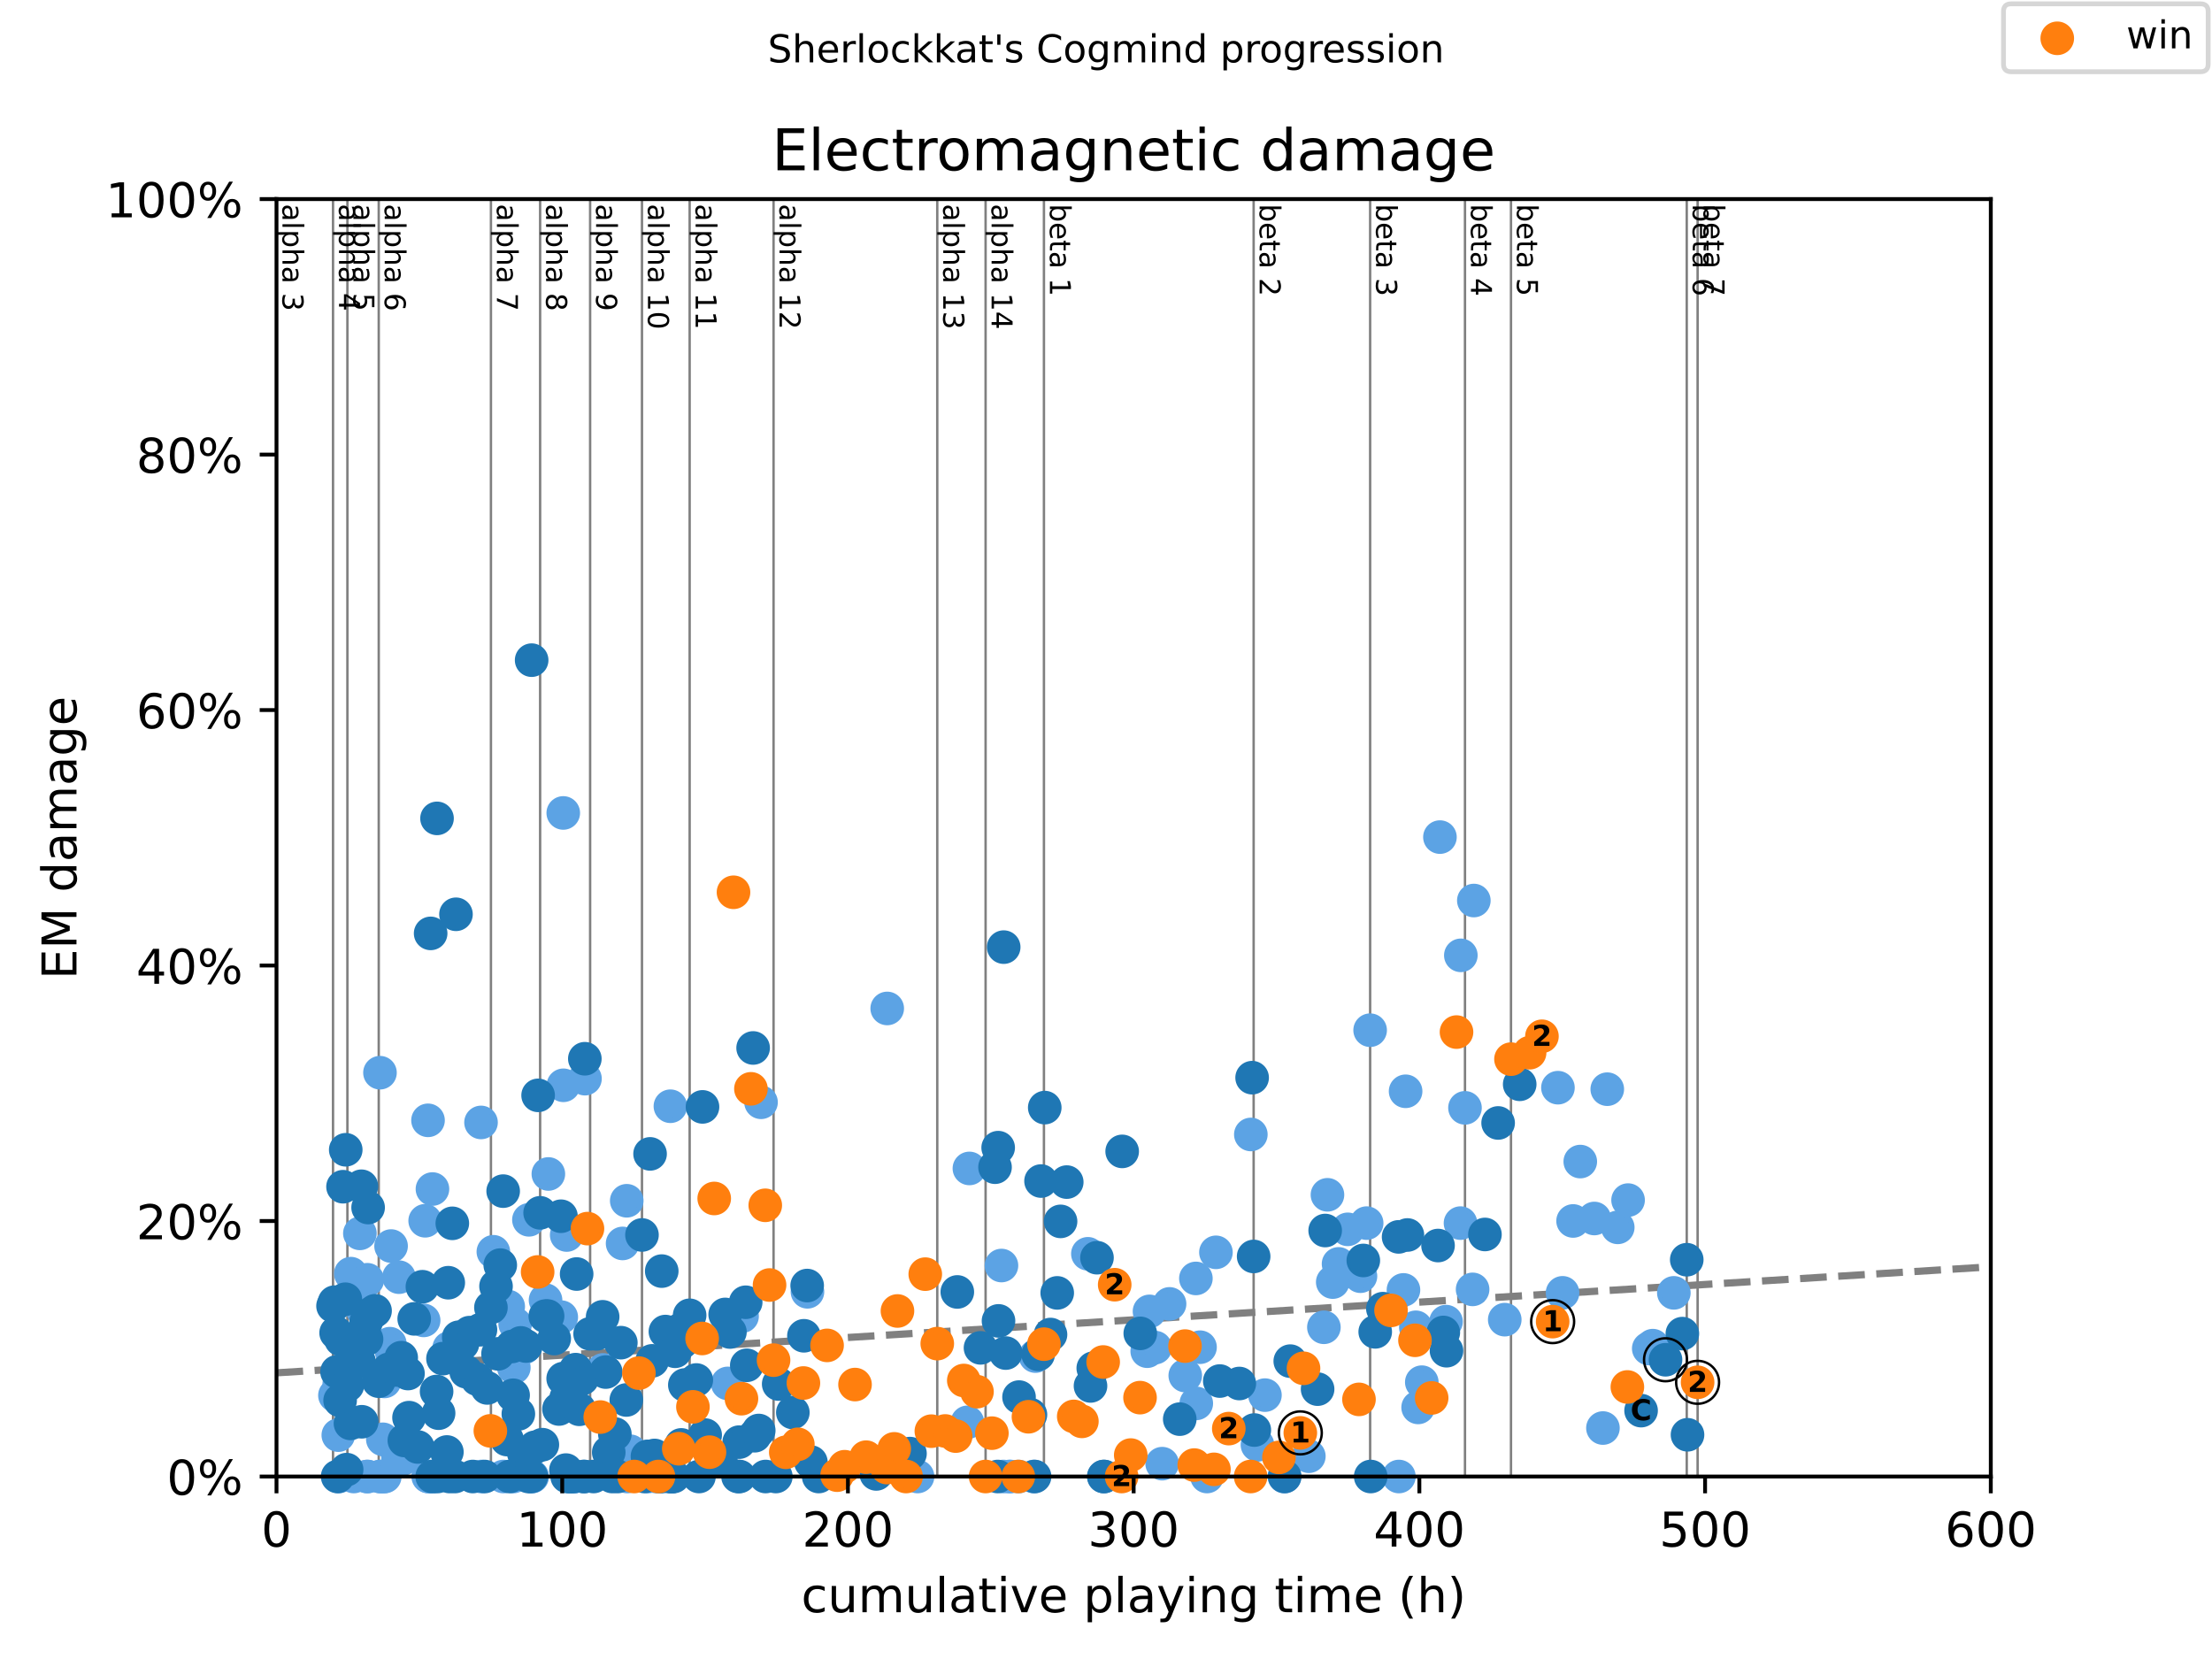 <?xml version="1.0" encoding="utf-8" standalone="no"?>
<!DOCTYPE svg PUBLIC "-//W3C//DTD SVG 1.1//EN"
  "http://www.w3.org/Graphics/SVG/1.1/DTD/svg11.dtd">
<!-- Created with matplotlib (https://matplotlib.org/) -->
<svg height="345.6pt" version="1.1" viewBox="0 0 460.8 345.6" width="460.8pt" xmlns="http://www.w3.org/2000/svg" xmlns:xlink="http://www.w3.org/1999/xlink">
 <defs>
  <style type="text/css">
*{stroke-linecap:butt;stroke-linejoin:round;}
  </style>
 </defs>
 <g id="figure_1">
  <g id="patch_1">
   <path d="M 0 345.6 
L 460.8 345.6 
L 460.8 0 
L 0 0 
z
" style="fill:#ffffff;"/>
  </g>
  <g id="axes_1">
   <g id="patch_2">
    <path d="M 57.6 307.584 
L 414.72 307.584 
L 414.72 41.472 
L 57.6 41.472 
z
" style="fill:#ffffff;"/>
   </g>
   <g id="line2d_1">
    <path clip-path="url(#pec223ea0f3)" d="M 57.6 285.985 
L 414.72 263.899 
" style="fill:none;stroke:#808080;stroke-dasharray:5.55,2.4;stroke-dashoffset:0;stroke-width:1.5;"/>
   </g>
   <g id="line2d_2">
    <path clip-path="url(#pec223ea0f3)" d="M 69.375 307.584 
L 69.375 41.472 
" style="fill:none;stroke:#808080;stroke-linecap:square;stroke-width:0.5;"/>
   </g>
   <g id="line2d_3">
    <path clip-path="url(#pec223ea0f3)" d="M 72.371 307.584 
L 72.371 41.472 
" style="fill:none;stroke:#808080;stroke-linecap:square;stroke-width:0.5;"/>
   </g>
   <g id="line2d_4">
    <path clip-path="url(#pec223ea0f3)" d="M 78.898 307.584 
L 78.898 41.472 
" style="fill:none;stroke:#808080;stroke-linecap:square;stroke-width:0.5;"/>
   </g>
   <g id="line2d_5">
    <path clip-path="url(#pec223ea0f3)" d="M 102.27 307.584 
L 102.27 41.472 
" style="fill:none;stroke:#808080;stroke-linecap:square;stroke-width:0.5;"/>
   </g>
   <g id="line2d_6">
    <path clip-path="url(#pec223ea0f3)" d="M 112.517 307.584 
L 112.517 41.472 
" style="fill:none;stroke:#808080;stroke-linecap:square;stroke-width:0.5;"/>
   </g>
   <g id="line2d_7">
    <path clip-path="url(#pec223ea0f3)" d="M 122.933 307.584 
L 122.933 41.472 
" style="fill:none;stroke:#808080;stroke-linecap:square;stroke-width:0.5;"/>
   </g>
   <g id="line2d_8">
    <path clip-path="url(#pec223ea0f3)" d="M 133.736 307.584 
L 133.736 41.472 
" style="fill:none;stroke:#808080;stroke-linecap:square;stroke-width:0.5;"/>
   </g>
   <g id="line2d_9">
    <path clip-path="url(#pec223ea0f3)" d="M 143.666 307.584 
L 143.666 41.472 
" style="fill:none;stroke:#808080;stroke-linecap:square;stroke-width:0.5;"/>
   </g>
   <g id="line2d_10">
    <path clip-path="url(#pec223ea0f3)" d="M 161.145 307.584 
L 161.145 41.472 
" style="fill:none;stroke:#808080;stroke-linecap:square;stroke-width:0.5;"/>
   </g>
   <g id="line2d_11">
    <path clip-path="url(#pec223ea0f3)" d="M 195.25 307.584 
L 195.25 41.472 
" style="fill:none;stroke:#808080;stroke-linecap:square;stroke-width:0.5;"/>
   </g>
   <g id="line2d_12">
    <path clip-path="url(#pec223ea0f3)" d="M 205.319 307.584 
L 205.319 41.472 
" style="fill:none;stroke:#808080;stroke-linecap:square;stroke-width:0.5;"/>
   </g>
   <g id="line2d_13">
    <path clip-path="url(#pec223ea0f3)" d="M 217.471 307.584 
L 217.471 41.472 
" style="fill:none;stroke:#808080;stroke-linecap:square;stroke-width:0.5;"/>
   </g>
   <g id="line2d_14">
    <path clip-path="url(#pec223ea0f3)" d="M 261.158 307.584 
L 261.158 41.472 
" style="fill:none;stroke:#808080;stroke-linecap:square;stroke-width:0.5;"/>
   </g>
   <g id="line2d_15">
    <path clip-path="url(#pec223ea0f3)" d="M 285.423 307.584 
L 285.423 41.472 
" style="fill:none;stroke:#808080;stroke-linecap:square;stroke-width:0.5;"/>
   </g>
   <g id="line2d_16">
    <path clip-path="url(#pec223ea0f3)" d="M 305.183 307.584 
L 305.183 41.472 
" style="fill:none;stroke:#808080;stroke-linecap:square;stroke-width:0.5;"/>
   </g>
   <g id="line2d_17">
    <path clip-path="url(#pec223ea0f3)" d="M 314.766 307.584 
L 314.766 41.472 
" style="fill:none;stroke:#808080;stroke-linecap:square;stroke-width:0.5;"/>
   </g>
   <g id="line2d_18">
    <path clip-path="url(#pec223ea0f3)" d="M 351.381 307.584 
L 351.381 41.472 
" style="fill:none;stroke:#808080;stroke-linecap:square;stroke-width:0.5;"/>
   </g>
   <g id="line2d_19">
    <path clip-path="url(#pec223ea0f3)" d="M 353.643 307.584 
L 353.643 41.472 
" style="fill:none;stroke:#808080;stroke-linecap:square;stroke-width:0.5;"/>
   </g>
   <g id="text_1">
    <!-- alpha 3 -->
    <defs>
     <path d="M 34.281 27.484 
Q 23.391 27.484 19.188 25 
Q 14.984 22.516 14.984 16.5 
Q 14.984 11.719 18.141 8.906 
Q 21.297 6.109 26.703 6.109 
Q 34.188 6.109 38.703 11.406 
Q 43.219 16.703 43.219 25.484 
L 43.219 27.484 
z
M 52.203 31.203 
L 52.203 0 
L 43.219 0 
L 43.219 8.297 
Q 40.141 3.328 35.547 0.953 
Q 30.953 -1.422 24.312 -1.422 
Q 15.922 -1.422 10.953 3.297 
Q 6 8.016 6 15.922 
Q 6 25.141 12.172 29.828 
Q 18.359 34.516 30.609 34.516 
L 43.219 34.516 
L 43.219 35.406 
Q 43.219 41.609 39.141 45 
Q 35.062 48.391 27.688 48.391 
Q 23 48.391 18.547 47.266 
Q 14.109 46.141 10.016 43.891 
L 10.016 52.203 
Q 14.938 54.109 19.578 55.047 
Q 24.219 56 28.609 56 
Q 40.484 56 46.344 49.844 
Q 52.203 43.703 52.203 31.203 
z
" id="DejaVuSans-97"/>
     <path d="M 9.422 75.984 
L 18.406 75.984 
L 18.406 0 
L 9.422 0 
z
" id="DejaVuSans-108"/>
     <path d="M 18.109 8.203 
L 18.109 -20.797 
L 9.078 -20.797 
L 9.078 54.688 
L 18.109 54.688 
L 18.109 46.391 
Q 20.953 51.266 25.266 53.625 
Q 29.594 56 35.594 56 
Q 45.562 56 51.781 48.094 
Q 58.016 40.188 58.016 27.297 
Q 58.016 14.406 51.781 6.484 
Q 45.562 -1.422 35.594 -1.422 
Q 29.594 -1.422 25.266 0.953 
Q 20.953 3.328 18.109 8.203 
z
M 48.688 27.297 
Q 48.688 37.203 44.609 42.844 
Q 40.531 48.484 33.406 48.484 
Q 26.266 48.484 22.188 42.844 
Q 18.109 37.203 18.109 27.297 
Q 18.109 17.391 22.188 11.75 
Q 26.266 6.109 33.406 6.109 
Q 40.531 6.109 44.609 11.75 
Q 48.688 17.391 48.688 27.297 
z
" id="DejaVuSans-112"/>
     <path d="M 54.891 33.016 
L 54.891 0 
L 45.906 0 
L 45.906 32.719 
Q 45.906 40.484 42.875 44.328 
Q 39.844 48.188 33.797 48.188 
Q 26.516 48.188 22.312 43.547 
Q 18.109 38.922 18.109 30.906 
L 18.109 0 
L 9.078 0 
L 9.078 75.984 
L 18.109 75.984 
L 18.109 46.188 
Q 21.344 51.125 25.703 53.562 
Q 30.078 56 35.797 56 
Q 45.219 56 50.047 50.172 
Q 54.891 44.344 54.891 33.016 
z
" id="DejaVuSans-104"/>
     <path id="DejaVuSans-32"/>
     <path d="M 40.578 39.312 
Q 47.656 37.797 51.625 33 
Q 55.609 28.219 55.609 21.188 
Q 55.609 10.406 48.188 4.484 
Q 40.766 -1.422 27.094 -1.422 
Q 22.516 -1.422 17.656 -0.516 
Q 12.797 0.391 7.625 2.203 
L 7.625 11.719 
Q 11.719 9.328 16.594 8.109 
Q 21.484 6.891 26.812 6.891 
Q 36.078 6.891 40.938 10.547 
Q 45.797 14.203 45.797 21.188 
Q 45.797 27.641 41.281 31.266 
Q 36.766 34.906 28.719 34.906 
L 20.219 34.906 
L 20.219 43.016 
L 29.109 43.016 
Q 36.375 43.016 40.234 45.922 
Q 44.094 48.828 44.094 54.297 
Q 44.094 59.906 40.109 62.906 
Q 36.141 65.922 28.719 65.922 
Q 24.656 65.922 20.016 65.031 
Q 15.375 64.156 9.812 62.312 
L 9.812 71.094 
Q 15.438 72.656 20.344 73.438 
Q 25.25 74.219 29.594 74.219 
Q 40.828 74.219 47.359 69.109 
Q 53.906 64.016 53.906 55.328 
Q 53.906 49.266 50.438 45.094 
Q 46.969 40.922 40.578 39.312 
z
" id="DejaVuSans-51"/>
    </defs>
    <g transform="translate(58.848 42.472)rotate(-270)scale(0.06 -0.06)">
     <use xlink:href="#DejaVuSans-97"/>
     <use x="61.279" xlink:href="#DejaVuSans-108"/>
     <use x="89.062" xlink:href="#DejaVuSans-112"/>
     <use x="152.539" xlink:href="#DejaVuSans-104"/>
     <use x="215.918" xlink:href="#DejaVuSans-97"/>
     <use x="277.197" xlink:href="#DejaVuSans-32"/>
     <use x="308.984" xlink:href="#DejaVuSans-51"/>
    </g>
   </g>
   <g id="text_2">
    <!-- alpha 4 -->
    <defs>
     <path d="M 37.797 64.312 
L 12.891 25.391 
L 37.797 25.391 
z
M 35.203 72.906 
L 47.609 72.906 
L 47.609 25.391 
L 58.016 25.391 
L 58.016 17.188 
L 47.609 17.188 
L 47.609 0 
L 37.797 0 
L 37.797 17.188 
L 4.891 17.188 
L 4.891 26.703 
z
" id="DejaVuSans-52"/>
    </defs>
    <g transform="translate(70.623 42.472)rotate(-270)scale(0.06 -0.06)">
     <use xlink:href="#DejaVuSans-97"/>
     <use x="61.279" xlink:href="#DejaVuSans-108"/>
     <use x="89.062" xlink:href="#DejaVuSans-112"/>
     <use x="152.539" xlink:href="#DejaVuSans-104"/>
     <use x="215.918" xlink:href="#DejaVuSans-97"/>
     <use x="277.197" xlink:href="#DejaVuSans-32"/>
     <use x="308.984" xlink:href="#DejaVuSans-52"/>
    </g>
   </g>
   <g id="text_3">
    <!-- alpha 5 -->
    <defs>
     <path d="M 10.797 72.906 
L 49.516 72.906 
L 49.516 64.594 
L 19.828 64.594 
L 19.828 46.734 
Q 21.969 47.469 24.109 47.828 
Q 26.266 48.188 28.422 48.188 
Q 40.625 48.188 47.75 41.5 
Q 54.891 34.812 54.891 23.391 
Q 54.891 11.625 47.562 5.094 
Q 40.234 -1.422 26.906 -1.422 
Q 22.312 -1.422 17.547 -0.641 
Q 12.797 0.141 7.719 1.703 
L 7.719 11.625 
Q 12.109 9.234 16.797 8.062 
Q 21.484 6.891 26.703 6.891 
Q 35.156 6.891 40.078 11.328 
Q 45.016 15.766 45.016 23.391 
Q 45.016 31 40.078 35.438 
Q 35.156 39.891 26.703 39.891 
Q 22.75 39.891 18.812 39.016 
Q 14.891 38.141 10.797 36.281 
z
" id="DejaVuSans-53"/>
    </defs>
    <g transform="translate(73.619 42.472)rotate(-270)scale(0.06 -0.06)">
     <use xlink:href="#DejaVuSans-97"/>
     <use x="61.279" xlink:href="#DejaVuSans-108"/>
     <use x="89.062" xlink:href="#DejaVuSans-112"/>
     <use x="152.539" xlink:href="#DejaVuSans-104"/>
     <use x="215.918" xlink:href="#DejaVuSans-97"/>
     <use x="277.197" xlink:href="#DejaVuSans-32"/>
     <use x="308.984" xlink:href="#DejaVuSans-53"/>
    </g>
   </g>
   <g id="text_4">
    <!-- alpha 6 -->
    <defs>
     <path d="M 33.016 40.375 
Q 26.375 40.375 22.484 35.828 
Q 18.609 31.297 18.609 23.391 
Q 18.609 15.531 22.484 10.953 
Q 26.375 6.391 33.016 6.391 
Q 39.656 6.391 43.531 10.953 
Q 47.406 15.531 47.406 23.391 
Q 47.406 31.297 43.531 35.828 
Q 39.656 40.375 33.016 40.375 
z
M 52.594 71.297 
L 52.594 62.312 
Q 48.875 64.062 45.094 64.984 
Q 41.312 65.922 37.594 65.922 
Q 27.828 65.922 22.672 59.328 
Q 17.531 52.734 16.797 39.406 
Q 19.672 43.656 24.016 45.922 
Q 28.375 48.188 33.594 48.188 
Q 44.578 48.188 50.953 41.516 
Q 57.328 34.859 57.328 23.391 
Q 57.328 12.156 50.688 5.359 
Q 44.047 -1.422 33.016 -1.422 
Q 20.359 -1.422 13.672 8.266 
Q 6.984 17.969 6.984 36.375 
Q 6.984 53.656 15.188 63.938 
Q 23.391 74.219 37.203 74.219 
Q 40.922 74.219 44.703 73.484 
Q 48.484 72.75 52.594 71.297 
z
" id="DejaVuSans-54"/>
    </defs>
    <g transform="translate(80.146 42.472)rotate(-270)scale(0.06 -0.06)">
     <use xlink:href="#DejaVuSans-97"/>
     <use x="61.279" xlink:href="#DejaVuSans-108"/>
     <use x="89.062" xlink:href="#DejaVuSans-112"/>
     <use x="152.539" xlink:href="#DejaVuSans-104"/>
     <use x="215.918" xlink:href="#DejaVuSans-97"/>
     <use x="277.197" xlink:href="#DejaVuSans-32"/>
     <use x="308.984" xlink:href="#DejaVuSans-54"/>
    </g>
   </g>
   <g id="text_5">
    <!-- alpha 7 -->
    <defs>
     <path d="M 8.203 72.906 
L 55.078 72.906 
L 55.078 68.703 
L 28.609 0 
L 18.312 0 
L 43.219 64.594 
L 8.203 64.594 
z
" id="DejaVuSans-55"/>
    </defs>
    <g transform="translate(103.518 42.472)rotate(-270)scale(0.06 -0.06)">
     <use xlink:href="#DejaVuSans-97"/>
     <use x="61.279" xlink:href="#DejaVuSans-108"/>
     <use x="89.062" xlink:href="#DejaVuSans-112"/>
     <use x="152.539" xlink:href="#DejaVuSans-104"/>
     <use x="215.918" xlink:href="#DejaVuSans-97"/>
     <use x="277.197" xlink:href="#DejaVuSans-32"/>
     <use x="308.984" xlink:href="#DejaVuSans-55"/>
    </g>
   </g>
   <g id="text_6">
    <!-- alpha 8 -->
    <defs>
     <path d="M 31.781 34.625 
Q 24.75 34.625 20.719 30.859 
Q 16.703 27.094 16.703 20.516 
Q 16.703 13.922 20.719 10.156 
Q 24.75 6.391 31.781 6.391 
Q 38.812 6.391 42.859 10.172 
Q 46.922 13.969 46.922 20.516 
Q 46.922 27.094 42.891 30.859 
Q 38.875 34.625 31.781 34.625 
z
M 21.922 38.812 
Q 15.578 40.375 12.031 44.719 
Q 8.5 49.078 8.5 55.328 
Q 8.5 64.062 14.719 69.141 
Q 20.953 74.219 31.781 74.219 
Q 42.672 74.219 48.875 69.141 
Q 55.078 64.062 55.078 55.328 
Q 55.078 49.078 51.531 44.719 
Q 48 40.375 41.703 38.812 
Q 48.828 37.156 52.797 32.312 
Q 56.781 27.484 56.781 20.516 
Q 56.781 9.906 50.312 4.234 
Q 43.844 -1.422 31.781 -1.422 
Q 19.734 -1.422 13.25 4.234 
Q 6.781 9.906 6.781 20.516 
Q 6.781 27.484 10.781 32.312 
Q 14.797 37.156 21.922 38.812 
z
M 18.312 54.391 
Q 18.312 48.734 21.844 45.562 
Q 25.391 42.391 31.781 42.391 
Q 38.141 42.391 41.719 45.562 
Q 45.312 48.734 45.312 54.391 
Q 45.312 60.062 41.719 63.234 
Q 38.141 66.406 31.781 66.406 
Q 25.391 66.406 21.844 63.234 
Q 18.312 60.062 18.312 54.391 
z
" id="DejaVuSans-56"/>
    </defs>
    <g transform="translate(113.765 42.472)rotate(-270)scale(0.06 -0.06)">
     <use xlink:href="#DejaVuSans-97"/>
     <use x="61.279" xlink:href="#DejaVuSans-108"/>
     <use x="89.062" xlink:href="#DejaVuSans-112"/>
     <use x="152.539" xlink:href="#DejaVuSans-104"/>
     <use x="215.918" xlink:href="#DejaVuSans-97"/>
     <use x="277.197" xlink:href="#DejaVuSans-32"/>
     <use x="308.984" xlink:href="#DejaVuSans-56"/>
    </g>
   </g>
   <g id="text_7">
    <!-- alpha 9 -->
    <defs>
     <path d="M 10.984 1.516 
L 10.984 10.5 
Q 14.703 8.734 18.5 7.812 
Q 22.312 6.891 25.984 6.891 
Q 35.75 6.891 40.891 13.453 
Q 46.047 20.016 46.781 33.406 
Q 43.953 29.203 39.594 26.953 
Q 35.25 24.703 29.984 24.703 
Q 19.047 24.703 12.672 31.312 
Q 6.297 37.938 6.297 49.422 
Q 6.297 60.641 12.938 67.422 
Q 19.578 74.219 30.609 74.219 
Q 43.266 74.219 49.922 64.516 
Q 56.594 54.828 56.594 36.375 
Q 56.594 19.141 48.406 8.859 
Q 40.234 -1.422 26.422 -1.422 
Q 22.703 -1.422 18.891 -0.688 
Q 15.094 0.047 10.984 1.516 
z
M 30.609 32.422 
Q 37.25 32.422 41.125 36.953 
Q 45.016 41.5 45.016 49.422 
Q 45.016 57.281 41.125 61.844 
Q 37.25 66.406 30.609 66.406 
Q 23.969 66.406 20.094 61.844 
Q 16.219 57.281 16.219 49.422 
Q 16.219 41.5 20.094 36.953 
Q 23.969 32.422 30.609 32.422 
z
" id="DejaVuSans-57"/>
    </defs>
    <g transform="translate(124.181 42.472)rotate(-270)scale(0.06 -0.06)">
     <use xlink:href="#DejaVuSans-97"/>
     <use x="61.279" xlink:href="#DejaVuSans-108"/>
     <use x="89.062" xlink:href="#DejaVuSans-112"/>
     <use x="152.539" xlink:href="#DejaVuSans-104"/>
     <use x="215.918" xlink:href="#DejaVuSans-97"/>
     <use x="277.197" xlink:href="#DejaVuSans-32"/>
     <use x="308.984" xlink:href="#DejaVuSans-57"/>
    </g>
   </g>
   <g id="text_8">
    <!-- alpha 10 -->
    <defs>
     <path d="M 12.406 8.297 
L 28.516 8.297 
L 28.516 63.922 
L 10.984 60.406 
L 10.984 69.391 
L 28.422 72.906 
L 38.281 72.906 
L 38.281 8.297 
L 54.391 8.297 
L 54.391 0 
L 12.406 0 
z
" id="DejaVuSans-49"/>
     <path d="M 31.781 66.406 
Q 24.172 66.406 20.328 58.906 
Q 16.5 51.422 16.5 36.375 
Q 16.5 21.391 20.328 13.891 
Q 24.172 6.391 31.781 6.391 
Q 39.453 6.391 43.281 13.891 
Q 47.125 21.391 47.125 36.375 
Q 47.125 51.422 43.281 58.906 
Q 39.453 66.406 31.781 66.406 
z
M 31.781 74.219 
Q 44.047 74.219 50.516 64.516 
Q 56.984 54.828 56.984 36.375 
Q 56.984 17.969 50.516 8.266 
Q 44.047 -1.422 31.781 -1.422 
Q 19.531 -1.422 13.062 8.266 
Q 6.594 17.969 6.594 36.375 
Q 6.594 54.828 13.062 64.516 
Q 19.531 74.219 31.781 74.219 
z
" id="DejaVuSans-48"/>
    </defs>
    <g transform="translate(134.984 42.472)rotate(-270)scale(0.06 -0.06)">
     <use xlink:href="#DejaVuSans-97"/>
     <use x="61.279" xlink:href="#DejaVuSans-108"/>
     <use x="89.062" xlink:href="#DejaVuSans-112"/>
     <use x="152.539" xlink:href="#DejaVuSans-104"/>
     <use x="215.918" xlink:href="#DejaVuSans-97"/>
     <use x="277.197" xlink:href="#DejaVuSans-32"/>
     <use x="308.984" xlink:href="#DejaVuSans-49"/>
     <use x="372.607" xlink:href="#DejaVuSans-48"/>
    </g>
   </g>
   <g id="text_9">
    <!-- alpha 11 -->
    <g transform="translate(144.914 42.472)rotate(-270)scale(0.06 -0.06)">
     <use xlink:href="#DejaVuSans-97"/>
     <use x="61.279" xlink:href="#DejaVuSans-108"/>
     <use x="89.062" xlink:href="#DejaVuSans-112"/>
     <use x="152.539" xlink:href="#DejaVuSans-104"/>
     <use x="215.918" xlink:href="#DejaVuSans-97"/>
     <use x="277.197" xlink:href="#DejaVuSans-32"/>
     <use x="308.984" xlink:href="#DejaVuSans-49"/>
     <use x="372.607" xlink:href="#DejaVuSans-49"/>
    </g>
   </g>
   <g id="text_10">
    <!-- alpha 12 -->
    <defs>
     <path d="M 19.188 8.297 
L 53.609 8.297 
L 53.609 0 
L 7.328 0 
L 7.328 8.297 
Q 12.938 14.109 22.625 23.891 
Q 32.328 33.688 34.812 36.531 
Q 39.547 41.844 41.422 45.531 
Q 43.312 49.219 43.312 52.781 
Q 43.312 58.594 39.234 62.25 
Q 35.156 65.922 28.609 65.922 
Q 23.969 65.922 18.812 64.312 
Q 13.672 62.703 7.812 59.422 
L 7.812 69.391 
Q 13.766 71.781 18.938 73 
Q 24.125 74.219 28.422 74.219 
Q 39.75 74.219 46.484 68.547 
Q 53.219 62.891 53.219 53.422 
Q 53.219 48.922 51.531 44.891 
Q 49.859 40.875 45.406 35.406 
Q 44.188 33.984 37.641 27.219 
Q 31.109 20.453 19.188 8.297 
z
" id="DejaVuSans-50"/>
    </defs>
    <g transform="translate(162.393 42.472)rotate(-270)scale(0.06 -0.06)">
     <use xlink:href="#DejaVuSans-97"/>
     <use x="61.279" xlink:href="#DejaVuSans-108"/>
     <use x="89.062" xlink:href="#DejaVuSans-112"/>
     <use x="152.539" xlink:href="#DejaVuSans-104"/>
     <use x="215.918" xlink:href="#DejaVuSans-97"/>
     <use x="277.197" xlink:href="#DejaVuSans-32"/>
     <use x="308.984" xlink:href="#DejaVuSans-49"/>
     <use x="372.607" xlink:href="#DejaVuSans-50"/>
    </g>
   </g>
   <g id="text_11">
    <!-- alpha 13 -->
    <g transform="translate(196.498 42.472)rotate(-270)scale(0.06 -0.06)">
     <use xlink:href="#DejaVuSans-97"/>
     <use x="61.279" xlink:href="#DejaVuSans-108"/>
     <use x="89.062" xlink:href="#DejaVuSans-112"/>
     <use x="152.539" xlink:href="#DejaVuSans-104"/>
     <use x="215.918" xlink:href="#DejaVuSans-97"/>
     <use x="277.197" xlink:href="#DejaVuSans-32"/>
     <use x="308.984" xlink:href="#DejaVuSans-49"/>
     <use x="372.607" xlink:href="#DejaVuSans-51"/>
    </g>
   </g>
   <g id="text_12">
    <!-- alpha 14 -->
    <g transform="translate(206.567 42.472)rotate(-270)scale(0.06 -0.06)">
     <use xlink:href="#DejaVuSans-97"/>
     <use x="61.279" xlink:href="#DejaVuSans-108"/>
     <use x="89.062" xlink:href="#DejaVuSans-112"/>
     <use x="152.539" xlink:href="#DejaVuSans-104"/>
     <use x="215.918" xlink:href="#DejaVuSans-97"/>
     <use x="277.197" xlink:href="#DejaVuSans-32"/>
     <use x="308.984" xlink:href="#DejaVuSans-49"/>
     <use x="372.607" xlink:href="#DejaVuSans-52"/>
    </g>
   </g>
   <g id="text_13">
    <!-- beta 1 -->
    <defs>
     <path d="M 48.688 27.297 
Q 48.688 37.203 44.609 42.844 
Q 40.531 48.484 33.406 48.484 
Q 26.266 48.484 22.188 42.844 
Q 18.109 37.203 18.109 27.297 
Q 18.109 17.391 22.188 11.75 
Q 26.266 6.109 33.406 6.109 
Q 40.531 6.109 44.609 11.75 
Q 48.688 17.391 48.688 27.297 
z
M 18.109 46.391 
Q 20.953 51.266 25.266 53.625 
Q 29.594 56 35.594 56 
Q 45.562 56 51.781 48.094 
Q 58.016 40.188 58.016 27.297 
Q 58.016 14.406 51.781 6.484 
Q 45.562 -1.422 35.594 -1.422 
Q 29.594 -1.422 25.266 0.953 
Q 20.953 3.328 18.109 8.203 
L 18.109 0 
L 9.078 0 
L 9.078 75.984 
L 18.109 75.984 
z
" id="DejaVuSans-98"/>
     <path d="M 56.203 29.594 
L 56.203 25.203 
L 14.891 25.203 
Q 15.484 15.922 20.484 11.062 
Q 25.484 6.203 34.422 6.203 
Q 39.594 6.203 44.453 7.469 
Q 49.312 8.734 54.109 11.281 
L 54.109 2.781 
Q 49.266 0.734 44.188 -0.344 
Q 39.109 -1.422 33.891 -1.422 
Q 20.797 -1.422 13.156 6.188 
Q 5.516 13.812 5.516 26.812 
Q 5.516 40.234 12.766 48.109 
Q 20.016 56 32.328 56 
Q 43.359 56 49.781 48.891 
Q 56.203 41.797 56.203 29.594 
z
M 47.219 32.234 
Q 47.125 39.594 43.094 43.984 
Q 39.062 48.391 32.422 48.391 
Q 24.906 48.391 20.391 44.141 
Q 15.875 39.891 15.188 32.172 
z
" id="DejaVuSans-101"/>
     <path d="M 18.312 70.219 
L 18.312 54.688 
L 36.812 54.688 
L 36.812 47.703 
L 18.312 47.703 
L 18.312 18.016 
Q 18.312 11.328 20.141 9.422 
Q 21.969 7.516 27.594 7.516 
L 36.812 7.516 
L 36.812 0 
L 27.594 0 
Q 17.188 0 13.234 3.875 
Q 9.281 7.766 9.281 18.016 
L 9.281 47.703 
L 2.688 47.703 
L 2.688 54.688 
L 9.281 54.688 
L 9.281 70.219 
z
" id="DejaVuSans-116"/>
    </defs>
    <g transform="translate(218.719 42.472)rotate(-270)scale(0.06 -0.06)">
     <use xlink:href="#DejaVuSans-98"/>
     <use x="63.477" xlink:href="#DejaVuSans-101"/>
     <use x="125" xlink:href="#DejaVuSans-116"/>
     <use x="164.209" xlink:href="#DejaVuSans-97"/>
     <use x="225.488" xlink:href="#DejaVuSans-32"/>
     <use x="257.275" xlink:href="#DejaVuSans-49"/>
    </g>
   </g>
   <g id="text_14">
    <!-- beta 2 -->
    <g transform="translate(262.406 42.472)rotate(-270)scale(0.06 -0.06)">
     <use xlink:href="#DejaVuSans-98"/>
     <use x="63.477" xlink:href="#DejaVuSans-101"/>
     <use x="125" xlink:href="#DejaVuSans-116"/>
     <use x="164.209" xlink:href="#DejaVuSans-97"/>
     <use x="225.488" xlink:href="#DejaVuSans-32"/>
     <use x="257.275" xlink:href="#DejaVuSans-50"/>
    </g>
   </g>
   <g id="text_15">
    <!-- beta 3 -->
    <g transform="translate(286.671 42.472)rotate(-270)scale(0.06 -0.06)">
     <use xlink:href="#DejaVuSans-98"/>
     <use x="63.477" xlink:href="#DejaVuSans-101"/>
     <use x="125" xlink:href="#DejaVuSans-116"/>
     <use x="164.209" xlink:href="#DejaVuSans-97"/>
     <use x="225.488" xlink:href="#DejaVuSans-32"/>
     <use x="257.275" xlink:href="#DejaVuSans-51"/>
    </g>
   </g>
   <g id="text_16">
    <!-- beta 4 -->
    <g transform="translate(306.431 42.472)rotate(-270)scale(0.06 -0.06)">
     <use xlink:href="#DejaVuSans-98"/>
     <use x="63.477" xlink:href="#DejaVuSans-101"/>
     <use x="125" xlink:href="#DejaVuSans-116"/>
     <use x="164.209" xlink:href="#DejaVuSans-97"/>
     <use x="225.488" xlink:href="#DejaVuSans-32"/>
     <use x="257.275" xlink:href="#DejaVuSans-52"/>
    </g>
   </g>
   <g id="text_17">
    <!-- beta 5 -->
    <g transform="translate(316.014 42.472)rotate(-270)scale(0.06 -0.06)">
     <use xlink:href="#DejaVuSans-98"/>
     <use x="63.477" xlink:href="#DejaVuSans-101"/>
     <use x="125" xlink:href="#DejaVuSans-116"/>
     <use x="164.209" xlink:href="#DejaVuSans-97"/>
     <use x="225.488" xlink:href="#DejaVuSans-32"/>
     <use x="257.275" xlink:href="#DejaVuSans-53"/>
    </g>
   </g>
   <g id="text_18">
    <!-- beta 6 -->
    <g transform="translate(352.629 42.472)rotate(-270)scale(0.06 -0.06)">
     <use xlink:href="#DejaVuSans-98"/>
     <use x="63.477" xlink:href="#DejaVuSans-101"/>
     <use x="125" xlink:href="#DejaVuSans-116"/>
     <use x="164.209" xlink:href="#DejaVuSans-97"/>
     <use x="225.488" xlink:href="#DejaVuSans-32"/>
     <use x="257.275" xlink:href="#DejaVuSans-54"/>
    </g>
   </g>
   <g id="text_19">
    <!-- beta 7 -->
    <g transform="translate(354.89 42.472)rotate(-270)scale(0.06 -0.06)">
     <use xlink:href="#DejaVuSans-98"/>
     <use x="63.477" xlink:href="#DejaVuSans-101"/>
     <use x="125" xlink:href="#DejaVuSans-116"/>
     <use x="164.209" xlink:href="#DejaVuSans-97"/>
     <use x="225.488" xlink:href="#DejaVuSans-32"/>
     <use x="257.275" xlink:href="#DejaVuSans-55"/>
    </g>
   </g>
   <g id="PathCollection_1">
    <defs>
     <path d="M 0 3 
C 0.796 3 1.559 2.684 2.121 2.121 
C 2.684 1.559 3 0.796 3 0 
C 3 -0.796 2.684 -1.559 2.121 -2.121 
C 1.559 -2.684 0.796 -3 0 -3 
C -0.796 -3 -1.559 -2.684 -2.121 -2.121 
C -2.684 -1.559 -3 -0.796 -3 0 
C -3 0.796 -2.684 1.559 -2.121 2.121 
C -1.559 2.684 -0.796 3 0 3 
z
" id="m0f9f594fd7" style="stroke:#5ca3e4;"/>
    </defs>
    <g>
     <use style="fill:#5ca3e4;stroke:#5ca3e4;" x="69.772" xlink:href="#m0f9f594fd7" y="290.688"/>
     <use style="fill:#5ca3e4;stroke:#5ca3e4;" x="70.476" xlink:href="#m0f9f594fd7" y="298.965"/>
     <use style="fill:#5ca3e4;stroke:#5ca3e4;" x="70.575" xlink:href="#m0f9f594fd7" y="307.584"/>
     <use style="fill:#5ca3e4;stroke:#5ca3e4;" x="70.675" xlink:href="#m0f9f594fd7" y="288.275"/>
     <use style="fill:#5ca3e4;stroke:#5ca3e4;" x="73.075" xlink:href="#m0f9f594fd7" y="265.324"/>
     <use style="fill:#5ca3e4;stroke:#5ca3e4;" x="73.7" xlink:href="#m0f9f594fd7" y="307.584"/>
     <use style="fill:#5ca3e4;stroke:#5ca3e4;" x="74.97" xlink:href="#m0f9f594fd7" y="256.934"/>
     <use style="fill:#5ca3e4;stroke:#5ca3e4;" x="75.585" xlink:href="#m0f9f594fd7" y="272.932"/>
     <use style="fill:#5ca3e4;stroke:#5ca3e4;" x="76.428" xlink:href="#m0f9f594fd7" y="307.584"/>
     <use style="fill:#5ca3e4;stroke:#5ca3e4;" x="76.527" xlink:href="#m0f9f594fd7" y="266.6"/>
     <use style="fill:#5ca3e4;stroke:#5ca3e4;" x="76.617" xlink:href="#m0f9f594fd7" y="307.584"/>
     <use style="fill:#5ca3e4;stroke:#5ca3e4;" x="79.107" xlink:href="#m0f9f594fd7" y="307.584"/>
     <use style="fill:#5ca3e4;stroke:#5ca3e4;" x="79.156" xlink:href="#m0f9f594fd7" y="223.463"/>
     <use style="fill:#5ca3e4;stroke:#5ca3e4;" x="79.305" xlink:href="#m0f9f594fd7" y="307.584"/>
     <use style="fill:#5ca3e4;stroke:#5ca3e4;" x="79.751" xlink:href="#m0f9f594fd7" y="299.831"/>
     <use style="fill:#5ca3e4;stroke:#5ca3e4;" x="79.95" xlink:href="#m0f9f594fd7" y="307.584"/>
     <use style="fill:#5ca3e4;stroke:#5ca3e4;" x="80.099" xlink:href="#m0f9f594fd7" y="287.776"/>
     <use style="fill:#5ca3e4;stroke:#5ca3e4;" x="80.158" xlink:href="#m0f9f594fd7" y="307.584"/>
     <use style="fill:#5ca3e4;stroke:#5ca3e4;" x="81.21" xlink:href="#m0f9f594fd7" y="279.914"/>
     <use style="fill:#5ca3e4;stroke:#5ca3e4;" x="81.468" xlink:href="#m0f9f594fd7" y="259.575"/>
     <use style="fill:#5ca3e4;stroke:#5ca3e4;" x="81.577" xlink:href="#m0f9f594fd7" y="281.505"/>
     <use style="fill:#5ca3e4;stroke:#5ca3e4;" x="81.706" xlink:href="#m0f9f594fd7" y="300.813"/>
     <use style="fill:#5ca3e4;stroke:#5ca3e4;" x="82.906" xlink:href="#m0f9f594fd7" y="303.74"/>
     <use style="fill:#5ca3e4;stroke:#5ca3e4;" x="83.114" xlink:href="#m0f9f594fd7" y="266.057"/>
     <use style="fill:#5ca3e4;stroke:#5ca3e4;" x="83.838" xlink:href="#m0f9f594fd7" y="303.954"/>
     <use style="fill:#5ca3e4;stroke:#5ca3e4;" x="88.253" xlink:href="#m0f9f594fd7" y="275.063"/>
     <use style="fill:#5ca3e4;stroke:#5ca3e4;" x="88.57" xlink:href="#m0f9f594fd7" y="254.308"/>
     <use style="fill:#5ca3e4;stroke:#5ca3e4;" x="89.165" xlink:href="#m0f9f594fd7" y="233.385"/>
     <use style="fill:#5ca3e4;stroke:#5ca3e4;" x="89.205" xlink:href="#m0f9f594fd7" y="307.584"/>
     <use style="fill:#5ca3e4;stroke:#5ca3e4;" x="89.334" xlink:href="#m0f9f594fd7" y="307.584"/>
     <use style="fill:#5ca3e4;stroke:#5ca3e4;" x="90.088" xlink:href="#m0f9f594fd7" y="247.698"/>
     <use style="fill:#5ca3e4;stroke:#5ca3e4;" x="90.217" xlink:href="#m0f9f594fd7" y="307.584"/>
     <use style="fill:#5ca3e4;stroke:#5ca3e4;" x="93.57" xlink:href="#m0f9f594fd7" y="280.806"/>
     <use style="fill:#5ca3e4;stroke:#5ca3e4;" x="100.206" xlink:href="#m0f9f594fd7" y="233.825"/>
     <use style="fill:#5ca3e4;stroke:#5ca3e4;" x="100.286" xlink:href="#m0f9f594fd7" y="307.584"/>
     <use style="fill:#5ca3e4;stroke:#5ca3e4;" x="102.776" xlink:href="#m0f9f594fd7" y="260.768"/>
     <use style="fill:#5ca3e4;stroke:#5ca3e4;" x="104.869" xlink:href="#m0f9f594fd7" y="307.584"/>
     <use style="fill:#5ca3e4;stroke:#5ca3e4;" x="105.871" xlink:href="#m0f9f594fd7" y="272.181"/>
     <use style="fill:#5ca3e4;stroke:#5ca3e4;" x="106.942" xlink:href="#m0f9f594fd7" y="307.584"/>
     <use style="fill:#5ca3e4;stroke:#5ca3e4;" x="107.041" xlink:href="#m0f9f594fd7" y="284.889"/>
     <use style="fill:#5ca3e4;stroke:#5ca3e4;" x="107.319" xlink:href="#m0f9f594fd7" y="275.819"/>
     <use style="fill:#5ca3e4;stroke:#5ca3e4;" x="109.214" xlink:href="#m0f9f594fd7" y="280.711"/>
     <use style="fill:#5ca3e4;stroke:#5ca3e4;" x="110.186" xlink:href="#m0f9f594fd7" y="254.109"/>
     <use style="fill:#5ca3e4;stroke:#5ca3e4;" x="110.87" xlink:href="#m0f9f594fd7" y="307.584"/>
     <use style="fill:#5ca3e4;stroke:#5ca3e4;" x="113.648" xlink:href="#m0f9f594fd7" y="270.843"/>
     <use style="fill:#5ca3e4;stroke:#5ca3e4;" x="114.233" xlink:href="#m0f9f594fd7" y="244.559"/>
     <use style="fill:#5ca3e4;stroke:#5ca3e4;" x="116.922" xlink:href="#m0f9f594fd7" y="274.386"/>
     <use style="fill:#5ca3e4;stroke:#5ca3e4;" x="117.338" xlink:href="#m0f9f594fd7" y="169.352"/>
     <use style="fill:#5ca3e4;stroke:#5ca3e4;" x="117.368" xlink:href="#m0f9f594fd7" y="226.087"/>
     <use style="fill:#5ca3e4;stroke:#5ca3e4;" x="118.052" xlink:href="#m0f9f594fd7" y="257.274"/>
     <use style="fill:#5ca3e4;stroke:#5ca3e4;" x="119.62" xlink:href="#m0f9f594fd7" y="307.584"/>
     <use style="fill:#5ca3e4;stroke:#5ca3e4;" x="119.66" xlink:href="#m0f9f594fd7" y="307.584"/>
     <use style="fill:#5ca3e4;stroke:#5ca3e4;" x="121.862" xlink:href="#m0f9f594fd7" y="224.706"/>
     <use style="fill:#5ca3e4;stroke:#5ca3e4;" x="125.631" xlink:href="#m0f9f594fd7" y="285.378"/>
     <use style="fill:#5ca3e4;stroke:#5ca3e4;" x="129.699" xlink:href="#m0f9f594fd7" y="259.031"/>
     <use style="fill:#5ca3e4;stroke:#5ca3e4;" x="130.562" xlink:href="#m0f9f594fd7" y="250.142"/>
     <use style="fill:#5ca3e4;stroke:#5ca3e4;" x="130.661" xlink:href="#m0f9f594fd7" y="307.584"/>
     <use style="fill:#5ca3e4;stroke:#5ca3e4;" x="131.306" xlink:href="#m0f9f594fd7" y="302.323"/>
     <use style="fill:#5ca3e4;stroke:#5ca3e4;" x="134.986" xlink:href="#m0f9f594fd7" y="307.584"/>
     <use style="fill:#5ca3e4;stroke:#5ca3e4;" x="136.712" xlink:href="#m0f9f594fd7" y="307.584"/>
     <use style="fill:#5ca3e4;stroke:#5ca3e4;" x="139.658" xlink:href="#m0f9f594fd7" y="230.45"/>
     <use style="fill:#5ca3e4;stroke:#5ca3e4;" x="139.708" xlink:href="#m0f9f594fd7" y="307.584"/>
     <use style="fill:#5ca3e4;stroke:#5ca3e4;" x="151.592" xlink:href="#m0f9f594fd7" y="288.191"/>
     <use style="fill:#5ca3e4;stroke:#5ca3e4;" x="154.588" xlink:href="#m0f9f594fd7" y="274.194"/>
     <use style="fill:#5ca3e4;stroke:#5ca3e4;" x="158.536" xlink:href="#m0f9f594fd7" y="229.626"/>
     <use style="fill:#5ca3e4;stroke:#5ca3e4;" x="168.208" xlink:href="#m0f9f594fd7" y="269.106"/>
     <use style="fill:#5ca3e4;stroke:#5ca3e4;" x="184.824" xlink:href="#m0f9f594fd7" y="210.079"/>
     <use style="fill:#5ca3e4;stroke:#5ca3e4;" x="191.143" xlink:href="#m0f9f594fd7" y="307.584"/>
     <use style="fill:#5ca3e4;stroke:#5ca3e4;" x="201.529" xlink:href="#m0f9f594fd7" y="296.301"/>
     <use style="fill:#5ca3e4;stroke:#5ca3e4;" x="201.946" xlink:href="#m0f9f594fd7" y="243.407"/>
     <use style="fill:#5ca3e4;stroke:#5ca3e4;" x="208.622" xlink:href="#m0f9f594fd7" y="263.633"/>
     <use style="fill:#5ca3e4;stroke:#5ca3e4;" x="209.029" xlink:href="#m0f9f594fd7" y="307.584"/>
     <use style="fill:#5ca3e4;stroke:#5ca3e4;" x="210.229" xlink:href="#m0f9f594fd7" y="307.584"/>
     <use style="fill:#5ca3e4;stroke:#5ca3e4;" x="210.527" xlink:href="#m0f9f594fd7" y="307.584"/>
     <use style="fill:#5ca3e4;stroke:#5ca3e4;" x="212.193" xlink:href="#m0f9f594fd7" y="307.584"/>
     <use style="fill:#5ca3e4;stroke:#5ca3e4;" x="215.378" xlink:href="#m0f9f594fd7" y="307.584"/>
     <use style="fill:#5ca3e4;stroke:#5ca3e4;" x="215.705" xlink:href="#m0f9f594fd7" y="282.497"/>
     <use style="fill:#5ca3e4;stroke:#5ca3e4;" x="226.627" xlink:href="#m0f9f594fd7" y="261.189"/>
     <use style="fill:#5ca3e4;stroke:#5ca3e4;" x="238.987" xlink:href="#m0f9f594fd7" y="281.479"/>
     <use style="fill:#5ca3e4;stroke:#5ca3e4;" x="239.463" xlink:href="#m0f9f594fd7" y="273.186"/>
     <use style="fill:#5ca3e4;stroke:#5ca3e4;" x="240.654" xlink:href="#m0f9f594fd7" y="280.73"/>
     <use style="fill:#5ca3e4;stroke:#5ca3e4;" x="242.102" xlink:href="#m0f9f594fd7" y="304.909"/>
     <use style="fill:#5ca3e4;stroke:#5ca3e4;" x="243.64" xlink:href="#m0f9f594fd7" y="271.625"/>
     <use style="fill:#5ca3e4;stroke:#5ca3e4;" x="246.913" xlink:href="#m0f9f594fd7" y="286.558"/>
     <use style="fill:#5ca3e4;stroke:#5ca3e4;" x="249.125" xlink:href="#m0f9f594fd7" y="266.322"/>
     <use style="fill:#5ca3e4;stroke:#5ca3e4;" x="249.205" xlink:href="#m0f9f594fd7" y="292.354"/>
     <use style="fill:#5ca3e4;stroke:#5ca3e4;" x="249.988" xlink:href="#m0f9f594fd7" y="280.647"/>
     <use style="fill:#5ca3e4;stroke:#5ca3e4;" x="251.437" xlink:href="#m0f9f594fd7" y="307.584"/>
     <use style="fill:#5ca3e4;stroke:#5ca3e4;" x="253.302" xlink:href="#m0f9f594fd7" y="260.883"/>
     <use style="fill:#5ca3e4;stroke:#5ca3e4;" x="260.573" xlink:href="#m0f9f594fd7" y="236.33"/>
     <use style="fill:#5ca3e4;stroke:#5ca3e4;" x="261.952" xlink:href="#m0f9f594fd7" y="300.995"/>
     <use style="fill:#5ca3e4;stroke:#5ca3e4;" x="263.509" xlink:href="#m0f9f594fd7" y="290.63"/>
     <use style="fill:#5ca3e4;stroke:#5ca3e4;" x="267.567" xlink:href="#m0f9f594fd7" y="307.584"/>
     <use style="fill:#5ca3e4;stroke:#5ca3e4;" x="272.656" xlink:href="#m0f9f594fd7" y="303.358"/>
     <use style="fill:#5ca3e4;stroke:#5ca3e4;" x="275.79" xlink:href="#m0f9f594fd7" y="276.497"/>
     <use style="fill:#5ca3e4;stroke:#5ca3e4;" x="276.534" xlink:href="#m0f9f594fd7" y="248.9"/>
     <use style="fill:#5ca3e4;stroke:#5ca3e4;" x="277.636" xlink:href="#m0f9f594fd7" y="267.084"/>
     <use style="fill:#5ca3e4;stroke:#5ca3e4;" x="278.846" xlink:href="#m0f9f594fd7" y="263.293"/>
     <use style="fill:#5ca3e4;stroke:#5ca3e4;" x="280.76" xlink:href="#m0f9f594fd7" y="256.094"/>
     <use style="fill:#5ca3e4;stroke:#5ca3e4;" x="283.409" xlink:href="#m0f9f594fd7" y="265.853"/>
     <use style="fill:#5ca3e4;stroke:#5ca3e4;" x="284.699" xlink:href="#m0f9f594fd7" y="254.799"/>
     <use style="fill:#5ca3e4;stroke:#5ca3e4;" x="285.423" xlink:href="#m0f9f594fd7" y="214.609"/>
     <use style="fill:#5ca3e4;stroke:#5ca3e4;" x="291.414" xlink:href="#m0f9f594fd7" y="307.584"/>
     <use style="fill:#5ca3e4;stroke:#5ca3e4;" x="292.367" xlink:href="#m0f9f594fd7" y="268.713"/>
     <use style="fill:#5ca3e4;stroke:#5ca3e4;" x="292.813" xlink:href="#m0f9f594fd7" y="227.335"/>
     <use style="fill:#5ca3e4;stroke:#5ca3e4;" x="294.946" xlink:href="#m0f9f594fd7" y="276.499"/>
     <use style="fill:#5ca3e4;stroke:#5ca3e4;" x="295.422" xlink:href="#m0f9f594fd7" y="293.191"/>
     <use style="fill:#5ca3e4;stroke:#5ca3e4;" x="296.186" xlink:href="#m0f9f594fd7" y="287.935"/>
     <use style="fill:#5ca3e4;stroke:#5ca3e4;" x="299.965" xlink:href="#m0f9f594fd7" y="174.383"/>
     <use style="fill:#5ca3e4;stroke:#5ca3e4;" x="301.235" xlink:href="#m0f9f594fd7" y="275.32"/>
     <use style="fill:#5ca3e4;stroke:#5ca3e4;" x="304.251" xlink:href="#m0f9f594fd7" y="254.797"/>
     <use style="fill:#5ca3e4;stroke:#5ca3e4;" x="304.32" xlink:href="#m0f9f594fd7" y="199.015"/>
     <use style="fill:#5ca3e4;stroke:#5ca3e4;" x="305.183" xlink:href="#m0f9f594fd7" y="230.784"/>
     <use style="fill:#5ca3e4;stroke:#5ca3e4;" x="306.771" xlink:href="#m0f9f594fd7" y="268.603"/>
     <use style="fill:#5ca3e4;stroke:#5ca3e4;" x="307.028" xlink:href="#m0f9f594fd7" y="187.597"/>
     <use style="fill:#5ca3e4;stroke:#5ca3e4;" x="313.467" xlink:href="#m0f9f594fd7" y="274.909"/>
     <use style="fill:#5ca3e4;stroke:#5ca3e4;" x="324.547" xlink:href="#m0f9f594fd7" y="226.585"/>
     <use style="fill:#5ca3e4;stroke:#5ca3e4;" x="325.509" xlink:href="#m0f9f594fd7" y="269.32"/>
     <use style="fill:#5ca3e4;stroke:#5ca3e4;" x="327.702" xlink:href="#m0f9f594fd7" y="254.349"/>
     <use style="fill:#5ca3e4;stroke:#5ca3e4;" x="329.2" xlink:href="#m0f9f594fd7" y="241.975"/>
     <use style="fill:#5ca3e4;stroke:#5ca3e4;" x="332.126" xlink:href="#m0f9f594fd7" y="253.836"/>
     <use style="fill:#5ca3e4;stroke:#5ca3e4;" x="333.922" xlink:href="#m0f9f594fd7" y="297.487"/>
     <use style="fill:#5ca3e4;stroke:#5ca3e4;" x="334.824" xlink:href="#m0f9f594fd7" y="226.898"/>
     <use style="fill:#5ca3e4;stroke:#5ca3e4;" x="337.007" xlink:href="#m0f9f594fd7" y="255.68"/>
     <use style="fill:#5ca3e4;stroke:#5ca3e4;" x="339.159" xlink:href="#m0f9f594fd7" y="250.003"/>
     <use style="fill:#5ca3e4;stroke:#5ca3e4;" x="343.465" xlink:href="#m0f9f594fd7" y="280.921"/>
     <use style="fill:#5ca3e4;stroke:#5ca3e4;" x="344.308" xlink:href="#m0f9f594fd7" y="280.324"/>
     <use style="fill:#5ca3e4;stroke:#5ca3e4;" x="348.692" xlink:href="#m0f9f594fd7" y="269.325"/>
    </g>
   </g>
   <g id="PathCollection_2">
    <defs>
     <path d="M 0 3 
C 0.796 3 1.559 2.684 2.121 2.121 
C 2.684 1.559 3 0.796 3 0 
C 3 -0.796 2.684 -1.559 2.121 -2.121 
C 1.559 -2.684 0.796 -3 0 -3 
C -0.796 -3 -1.559 -2.684 -2.121 -2.121 
C -2.684 -1.559 -3 -0.796 -3 0 
C -3 0.796 -2.684 1.559 -2.121 2.121 
C -1.559 2.684 -0.796 3 0 3 
z
" id="m05b9cc59fd" style="stroke:#1f77b4;"/>
    </defs>
    <g>
     <use style="fill:#1f77b4;stroke:#1f77b4;" x="69.375" xlink:href="#m05b9cc59fd" y="272.06"/>
     <use style="fill:#1f77b4;stroke:#1f77b4;" x="69.692" xlink:href="#m05b9cc59fd" y="271.262"/>
     <use style="fill:#1f77b4;stroke:#1f77b4;" x="70.02" xlink:href="#m05b9cc59fd" y="277.654"/>
     <use style="fill:#1f77b4;stroke:#1f77b4;" x="70.208" xlink:href="#m05b9cc59fd" y="285.762"/>
     <use style="fill:#1f77b4;stroke:#1f77b4;" x="70.337" xlink:href="#m05b9cc59fd" y="307.584"/>
     <use style="fill:#1f77b4;stroke:#1f77b4;" x="70.853" xlink:href="#m05b9cc59fd" y="291.744"/>
     <use style="fill:#1f77b4;stroke:#1f77b4;" x="71.042" xlink:href="#m05b9cc59fd" y="279.075"/>
     <use style="fill:#1f77b4;stroke:#1f77b4;" x="71.458" xlink:href="#m05b9cc59fd" y="247.216"/>
     <use style="fill:#1f77b4;stroke:#1f77b4;" x="71.944" xlink:href="#m05b9cc59fd" y="270.655"/>
     <use style="fill:#1f77b4;stroke:#1f77b4;" x="72.024" xlink:href="#m05b9cc59fd" y="239.52"/>
     <use style="fill:#1f77b4;stroke:#1f77b4;" x="72.212" xlink:href="#m05b9cc59fd" y="306.15"/>
     <use style="fill:#1f77b4;stroke:#1f77b4;" x="72.371" xlink:href="#m05b9cc59fd" y="288.583"/>
     <use style="fill:#1f77b4;stroke:#1f77b4;" x="73.006" xlink:href="#m05b9cc59fd" y="296.522"/>
     <use style="fill:#1f77b4;stroke:#1f77b4;" x="73.651" xlink:href="#m05b9cc59fd" y="281.235"/>
     <use style="fill:#1f77b4;stroke:#1f77b4;" x="74.811" xlink:href="#m05b9cc59fd" y="283.707"/>
     <use style="fill:#1f77b4;stroke:#1f77b4;" x="75.287" xlink:href="#m05b9cc59fd" y="247.119"/>
     <use style="fill:#1f77b4;stroke:#1f77b4;" x="75.357" xlink:href="#m05b9cc59fd" y="296.179"/>
     <use style="fill:#1f77b4;stroke:#1f77b4;" x="76.25" xlink:href="#m05b9cc59fd" y="275.422"/>
     <use style="fill:#1f77b4;stroke:#1f77b4;" x="76.359" xlink:href="#m05b9cc59fd" y="278.98"/>
     <use style="fill:#1f77b4;stroke:#1f77b4;" x="76.686" xlink:href="#m05b9cc59fd" y="251.552"/>
     <use style="fill:#1f77b4;stroke:#1f77b4;" x="77.47" xlink:href="#m05b9cc59fd" y="273.519"/>
     <use style="fill:#1f77b4;stroke:#1f77b4;" x="78.134" xlink:href="#m05b9cc59fd" y="273.057"/>
     <use style="fill:#1f77b4;stroke:#1f77b4;" x="78.898" xlink:href="#m05b9cc59fd" y="287.728"/>
     <use style="fill:#1f77b4;stroke:#1f77b4;" x="80.991" xlink:href="#m05b9cc59fd" y="285.257"/>
     <use style="fill:#1f77b4;stroke:#1f77b4;" x="82.509" xlink:href="#m05b9cc59fd" y="285.395"/>
     <use style="fill:#1f77b4;stroke:#1f77b4;" x="83.58" xlink:href="#m05b9cc59fd" y="282.827"/>
     <use style="fill:#1f77b4;stroke:#1f77b4;" x="84.235" xlink:href="#m05b9cc59fd" y="300.076"/>
     <use style="fill:#1f77b4;stroke:#1f77b4;" x="84.989" xlink:href="#m05b9cc59fd" y="286.133"/>
     <use style="fill:#1f77b4;stroke:#1f77b4;" x="85.207" xlink:href="#m05b9cc59fd" y="295.319"/>
     <use style="fill:#1f77b4;stroke:#1f77b4;" x="86.289" xlink:href="#m05b9cc59fd" y="274.743"/>
     <use style="fill:#1f77b4;stroke:#1f77b4;" x="87.023" xlink:href="#m05b9cc59fd" y="301.432"/>
     <use style="fill:#1f77b4;stroke:#1f77b4;" x="87.995" xlink:href="#m05b9cc59fd" y="268.051"/>
     <use style="fill:#1f77b4;stroke:#1f77b4;" x="89.711" xlink:href="#m05b9cc59fd" y="194.443"/>
     <use style="fill:#1f77b4;stroke:#1f77b4;" x="90.038" xlink:href="#m05b9cc59fd" y="307.584"/>
     <use style="fill:#1f77b4;stroke:#1f77b4;" x="90.951" xlink:href="#m05b9cc59fd" y="289.875"/>
     <use style="fill:#1f77b4;stroke:#1f77b4;" x="91.04" xlink:href="#m05b9cc59fd" y="170.484"/>
     <use style="fill:#1f77b4;stroke:#1f77b4;" x="91.12" xlink:href="#m05b9cc59fd" y="307.584"/>
     <use style="fill:#1f77b4;stroke:#1f77b4;" x="91.368" xlink:href="#m05b9cc59fd" y="294.393"/>
     <use style="fill:#1f77b4;stroke:#1f77b4;" x="92.28" xlink:href="#m05b9cc59fd" y="283.025"/>
     <use style="fill:#1f77b4;stroke:#1f77b4;" x="93.094" xlink:href="#m05b9cc59fd" y="302.476"/>
     <use style="fill:#1f77b4;stroke:#1f77b4;" x="93.381" xlink:href="#m05b9cc59fd" y="267.214"/>
     <use style="fill:#1f77b4;stroke:#1f77b4;" x="93.639" xlink:href="#m05b9cc59fd" y="307.584"/>
     <use style="fill:#1f77b4;stroke:#1f77b4;" x="94.225" xlink:href="#m05b9cc59fd" y="254.841"/>
     <use style="fill:#1f77b4;stroke:#1f77b4;" x="94.77" xlink:href="#m05b9cc59fd" y="307.584"/>
     <use style="fill:#1f77b4;stroke:#1f77b4;" x="94.988" xlink:href="#m05b9cc59fd" y="190.463"/>
     <use style="fill:#1f77b4;stroke:#1f77b4;" x="95.564" xlink:href="#m05b9cc59fd" y="278.57"/>
     <use style="fill:#1f77b4;stroke:#1f77b4;" x="96.338" xlink:href="#m05b9cc59fd" y="279.943"/>
     <use style="fill:#1f77b4;stroke:#1f77b4;" x="97.111" xlink:href="#m05b9cc59fd" y="285.76"/>
     <use style="fill:#1f77b4;stroke:#1f77b4;" x="97.806" xlink:href="#m05b9cc59fd" y="277.612"/>
     <use style="fill:#1f77b4;stroke:#1f77b4;" x="98.49" xlink:href="#m05b9cc59fd" y="307.584"/>
     <use style="fill:#1f77b4;stroke:#1f77b4;" x="99.423" xlink:href="#m05b9cc59fd" y="287.312"/>
     <use style="fill:#1f77b4;stroke:#1f77b4;" x="100.087" xlink:href="#m05b9cc59fd" y="277.008"/>
     <use style="fill:#1f77b4;stroke:#1f77b4;" x="100.95" xlink:href="#m05b9cc59fd" y="307.584"/>
     <use style="fill:#1f77b4;stroke:#1f77b4;" x="101.506" xlink:href="#m05b9cc59fd" y="289.133"/>
     <use style="fill:#1f77b4;stroke:#1f77b4;" x="102.27" xlink:href="#m05b9cc59fd" y="272.379"/>
     <use style="fill:#1f77b4;stroke:#1f77b4;" x="103.331" xlink:href="#m05b9cc59fd" y="267.961"/>
     <use style="fill:#1f77b4;stroke:#1f77b4;" x="103.748" xlink:href="#m05b9cc59fd" y="282.034"/>
     <use style="fill:#1f77b4;stroke:#1f77b4;" x="104.214" xlink:href="#m05b9cc59fd" y="263.545"/>
     <use style="fill:#1f77b4;stroke:#1f77b4;" x="104.819" xlink:href="#m05b9cc59fd" y="248.134"/>
     <use style="fill:#1f77b4;stroke:#1f77b4;" x="105.623" xlink:href="#m05b9cc59fd" y="299.887"/>
     <use style="fill:#1f77b4;stroke:#1f77b4;" x="106.168" xlink:href="#m05b9cc59fd" y="307.584"/>
     <use style="fill:#1f77b4;stroke:#1f77b4;" x="106.654" xlink:href="#m05b9cc59fd" y="280.495"/>
     <use style="fill:#1f77b4;stroke:#1f77b4;" x="106.892" xlink:href="#m05b9cc59fd" y="290.657"/>
     <use style="fill:#1f77b4;stroke:#1f77b4;" x="107.984" xlink:href="#m05b9cc59fd" y="294.548"/>
     <use style="fill:#1f77b4;stroke:#1f77b4;" x="108.49" xlink:href="#m05b9cc59fd" y="279.75"/>
     <use style="fill:#1f77b4;stroke:#1f77b4;" x="109.115" xlink:href="#m05b9cc59fd" y="302.706"/>
     <use style="fill:#1f77b4;stroke:#1f77b4;" x="109.541" xlink:href="#m05b9cc59fd" y="280.402"/>
     <use style="fill:#1f77b4;stroke:#1f77b4;" x="110.107" xlink:href="#m05b9cc59fd" y="307.584"/>
     <use style="fill:#1f77b4;stroke:#1f77b4;" x="110.682" xlink:href="#m05b9cc59fd" y="307.584"/>
     <use style="fill:#1f77b4;stroke:#1f77b4;" x="110.751" xlink:href="#m05b9cc59fd" y="137.524"/>
     <use style="fill:#1f77b4;stroke:#1f77b4;" x="111.456" xlink:href="#m05b9cc59fd" y="301.487"/>
     <use style="fill:#1f77b4;stroke:#1f77b4;" x="112.1" xlink:href="#m05b9cc59fd" y="228.182"/>
     <use style="fill:#1f77b4;stroke:#1f77b4;" x="112.517" xlink:href="#m05b9cc59fd" y="252.653"/>
     <use style="fill:#1f77b4;stroke:#1f77b4;" x="112.983" xlink:href="#m05b9cc59fd" y="300.954"/>
     <use style="fill:#1f77b4;stroke:#1f77b4;" x="113.598" xlink:href="#m05b9cc59fd" y="274.17"/>
     <use style="fill:#1f77b4;stroke:#1f77b4;" x="114.075" xlink:href="#m05b9cc59fd" y="274.154"/>
     <use style="fill:#1f77b4;stroke:#1f77b4;" x="115.453" xlink:href="#m05b9cc59fd" y="278.848"/>
     <use style="fill:#1f77b4;stroke:#1f77b4;" x="116.445" xlink:href="#m05b9cc59fd" y="293.521"/>
     <use style="fill:#1f77b4;stroke:#1f77b4;" x="116.862" xlink:href="#m05b9cc59fd" y="253.364"/>
     <use style="fill:#1f77b4;stroke:#1f77b4;" x="117.318" xlink:href="#m05b9cc59fd" y="287.182"/>
     <use style="fill:#1f77b4;stroke:#1f77b4;" x="117.636" xlink:href="#m05b9cc59fd" y="292.63"/>
     <use style="fill:#1f77b4;stroke:#1f77b4;" x="117.894" xlink:href="#m05b9cc59fd" y="306.247"/>
     <use style="fill:#1f77b4;stroke:#1f77b4;" x="117.953" xlink:href="#m05b9cc59fd" y="291.18"/>
     <use style="fill:#1f77b4;stroke:#1f77b4;" x="118.152" xlink:href="#m05b9cc59fd" y="307.584"/>
     <use style="fill:#1f77b4;stroke:#1f77b4;" x="118.707" xlink:href="#m05b9cc59fd" y="307.584"/>
     <use style="fill:#1f77b4;stroke:#1f77b4;" x="118.925" xlink:href="#m05b9cc59fd" y="307.584"/>
     <use style="fill:#1f77b4;stroke:#1f77b4;" x="119.511" xlink:href="#m05b9cc59fd" y="307.584"/>
     <use style="fill:#1f77b4;stroke:#1f77b4;" x="119.917" xlink:href="#m05b9cc59fd" y="285.322"/>
     <use style="fill:#1f77b4;stroke:#1f77b4;" x="120.126" xlink:href="#m05b9cc59fd" y="265.403"/>
     <use style="fill:#1f77b4;stroke:#1f77b4;" x="120.681" xlink:href="#m05b9cc59fd" y="293.584"/>
     <use style="fill:#1f77b4;stroke:#1f77b4;" x="121.286" xlink:href="#m05b9cc59fd" y="287.203"/>
     <use style="fill:#1f77b4;stroke:#1f77b4;" x="121.544" xlink:href="#m05b9cc59fd" y="307.584"/>
     <use style="fill:#1f77b4;stroke:#1f77b4;" x="121.782" xlink:href="#m05b9cc59fd" y="307.584"/>
     <use style="fill:#1f77b4;stroke:#1f77b4;" x="121.832" xlink:href="#m05b9cc59fd" y="220.556"/>
     <use style="fill:#1f77b4;stroke:#1f77b4;" x="122.933" xlink:href="#m05b9cc59fd" y="277.856"/>
     <use style="fill:#1f77b4;stroke:#1f77b4;" x="123.647" xlink:href="#m05b9cc59fd" y="307.584"/>
     <use style="fill:#1f77b4;stroke:#1f77b4;" x="124.243" xlink:href="#m05b9cc59fd" y="277.87"/>
     <use style="fill:#1f77b4;stroke:#1f77b4;" x="125.542" xlink:href="#m05b9cc59fd" y="274.315"/>
     <use style="fill:#1f77b4;stroke:#1f77b4;" x="126.187" xlink:href="#m05b9cc59fd" y="285.827"/>
     <use style="fill:#1f77b4;stroke:#1f77b4;" x="126.812" xlink:href="#m05b9cc59fd" y="302.558"/>
     <use style="fill:#1f77b4;stroke:#1f77b4;" x="127.536" xlink:href="#m05b9cc59fd" y="307.584"/>
     <use style="fill:#1f77b4;stroke:#1f77b4;" x="128.082" xlink:href="#m05b9cc59fd" y="298.73"/>
     <use style="fill:#1f77b4;stroke:#1f77b4;" x="128.667" xlink:href="#m05b9cc59fd" y="307.584"/>
     <use style="fill:#1f77b4;stroke:#1f77b4;" x="129.332" xlink:href="#m05b9cc59fd" y="279.702"/>
     <use style="fill:#1f77b4;stroke:#1f77b4;" x="130.472" xlink:href="#m05b9cc59fd" y="291.641"/>
     <use style="fill:#1f77b4;stroke:#1f77b4;" x="133.736" xlink:href="#m05b9cc59fd" y="257.265"/>
     <use style="fill:#1f77b4;stroke:#1f77b4;" x="134.282" xlink:href="#m05b9cc59fd" y="307.584"/>
     <use style="fill:#1f77b4;stroke:#1f77b4;" x="134.877" xlink:href="#m05b9cc59fd" y="303.384"/>
     <use style="fill:#1f77b4;stroke:#1f77b4;" x="135.422" xlink:href="#m05b9cc59fd" y="240.375"/>
     <use style="fill:#1f77b4;stroke:#1f77b4;" x="135.859" xlink:href="#m05b9cc59fd" y="283.49"/>
     <use style="fill:#1f77b4;stroke:#1f77b4;" x="136.355" xlink:href="#m05b9cc59fd" y="303.198"/>
     <use style="fill:#1f77b4;stroke:#1f77b4;" x="137.357" xlink:href="#m05b9cc59fd" y="307.584"/>
     <use style="fill:#1f77b4;stroke:#1f77b4;" x="137.853" xlink:href="#m05b9cc59fd" y="264.794"/>
     <use style="fill:#1f77b4;stroke:#1f77b4;" x="137.932" xlink:href="#m05b9cc59fd" y="307.584"/>
     <use style="fill:#1f77b4;stroke:#1f77b4;" x="138.617" xlink:href="#m05b9cc59fd" y="277.388"/>
     <use style="fill:#1f77b4;stroke:#1f77b4;" x="139.42" xlink:href="#m05b9cc59fd" y="307.584"/>
     <use style="fill:#1f77b4;stroke:#1f77b4;" x="139.956" xlink:href="#m05b9cc59fd" y="307.584"/>
     <use style="fill:#1f77b4;stroke:#1f77b4;" x="140.015" xlink:href="#m05b9cc59fd" y="307.584"/>
     <use style="fill:#1f77b4;stroke:#1f77b4;" x="140.323" xlink:href="#m05b9cc59fd" y="307.584"/>
     <use style="fill:#1f77b4;stroke:#1f77b4;" x="140.64" xlink:href="#m05b9cc59fd" y="281.497"/>
     <use style="fill:#1f77b4;stroke:#1f77b4;" x="141.533" xlink:href="#m05b9cc59fd" y="277.095"/>
     <use style="fill:#1f77b4;stroke:#1f77b4;" x="141.92" xlink:href="#m05b9cc59fd" y="301.001"/>
     <use style="fill:#1f77b4;stroke:#1f77b4;" x="142.059" xlink:href="#m05b9cc59fd" y="279.621"/>
     <use style="fill:#1f77b4;stroke:#1f77b4;" x="142.664" xlink:href="#m05b9cc59fd" y="288.522"/>
     <use style="fill:#1f77b4;stroke:#1f77b4;" x="143.091" xlink:href="#m05b9cc59fd" y="278.114"/>
     <use style="fill:#1f77b4;stroke:#1f77b4;" x="143.666" xlink:href="#m05b9cc59fd" y="274"/>
     <use style="fill:#1f77b4;stroke:#1f77b4;" x="145.055" xlink:href="#m05b9cc59fd" y="287.479"/>
     <use style="fill:#1f77b4;stroke:#1f77b4;" x="145.61" xlink:href="#m05b9cc59fd" y="307.584"/>
     <use style="fill:#1f77b4;stroke:#1f77b4;" x="146.344" xlink:href="#m05b9cc59fd" y="230.585"/>
     <use style="fill:#1f77b4;stroke:#1f77b4;" x="146.9" xlink:href="#m05b9cc59fd" y="298.956"/>
     <use style="fill:#1f77b4;stroke:#1f77b4;" x="150.173" xlink:href="#m05b9cc59fd" y="304.194"/>
     <use style="fill:#1f77b4;stroke:#1f77b4;" x="151.066" xlink:href="#m05b9cc59fd" y="273.822"/>
     <use style="fill:#1f77b4;stroke:#1f77b4;" x="152.058" xlink:href="#m05b9cc59fd" y="277.48"/>
     <use style="fill:#1f77b4;stroke:#1f77b4;" x="153.745" xlink:href="#m05b9cc59fd" y="307.584"/>
     <use style="fill:#1f77b4;stroke:#1f77b4;" x="153.983" xlink:href="#m05b9cc59fd" y="300.425"/>
     <use style="fill:#1f77b4;stroke:#1f77b4;" x="154.032" xlink:href="#m05b9cc59fd" y="307.584"/>
     <use style="fill:#1f77b4;stroke:#1f77b4;" x="155.342" xlink:href="#m05b9cc59fd" y="271.284"/>
     <use style="fill:#1f77b4;stroke:#1f77b4;" x="155.57" xlink:href="#m05b9cc59fd" y="284.416"/>
     <use style="fill:#1f77b4;stroke:#1f77b4;" x="156.889" xlink:href="#m05b9cc59fd" y="218.311"/>
     <use style="fill:#1f77b4;stroke:#1f77b4;" x="157.217" xlink:href="#m05b9cc59fd" y="299.089"/>
     <use style="fill:#1f77b4;stroke:#1f77b4;" x="158.06" xlink:href="#m05b9cc59fd" y="298.001"/>
     <use style="fill:#1f77b4;stroke:#1f77b4;" x="159.488" xlink:href="#m05b9cc59fd" y="307.584"/>
     <use style="fill:#1f77b4;stroke:#1f77b4;" x="161.621" xlink:href="#m05b9cc59fd" y="307.584"/>
     <use style="fill:#1f77b4;stroke:#1f77b4;" x="162.216" xlink:href="#m05b9cc59fd" y="288.323"/>
     <use style="fill:#1f77b4;stroke:#1f77b4;" x="165.163" xlink:href="#m05b9cc59fd" y="294.251"/>
     <use style="fill:#1f77b4;stroke:#1f77b4;" x="167.474" xlink:href="#m05b9cc59fd" y="278.27"/>
     <use style="fill:#1f77b4;stroke:#1f77b4;" x="168.148" xlink:href="#m05b9cc59fd" y="267.803"/>
     <use style="fill:#1f77b4;stroke:#1f77b4;" x="168.922" xlink:href="#m05b9cc59fd" y="304.577"/>
     <use style="fill:#1f77b4;stroke:#1f77b4;" x="170.549" xlink:href="#m05b9cc59fd" y="307.584"/>
     <use style="fill:#1f77b4;stroke:#1f77b4;" x="182.542" xlink:href="#m05b9cc59fd" y="307.045"/>
     <use style="fill:#1f77b4;stroke:#1f77b4;" x="189.566" xlink:href="#m05b9cc59fd" y="302.81"/>
     <use style="fill:#1f77b4;stroke:#1f77b4;" x="199.426" xlink:href="#m05b9cc59fd" y="269.136"/>
     <use style="fill:#1f77b4;stroke:#1f77b4;" x="204.257" xlink:href="#m05b9cc59fd" y="280.783"/>
     <use style="fill:#1f77b4;stroke:#1f77b4;" x="207.283" xlink:href="#m05b9cc59fd" y="243.15"/>
     <use style="fill:#1f77b4;stroke:#1f77b4;" x="207.838" xlink:href="#m05b9cc59fd" y="307.584"/>
     <use style="fill:#1f77b4;stroke:#1f77b4;" x="207.938" xlink:href="#m05b9cc59fd" y="239.078"/>
     <use style="fill:#1f77b4;stroke:#1f77b4;" x="208.007" xlink:href="#m05b9cc59fd" y="275.167"/>
     <use style="fill:#1f77b4;stroke:#1f77b4;" x="209.088" xlink:href="#m05b9cc59fd" y="197.303"/>
     <use style="fill:#1f77b4;stroke:#1f77b4;" x="209.515" xlink:href="#m05b9cc59fd" y="281.869"/>
     <use style="fill:#1f77b4;stroke:#1f77b4;" x="212.283" xlink:href="#m05b9cc59fd" y="291.038"/>
     <use style="fill:#1f77b4;stroke:#1f77b4;" x="214.663" xlink:href="#m05b9cc59fd" y="294.696"/>
     <use style="fill:#1f77b4;stroke:#1f77b4;" x="215.526" xlink:href="#m05b9cc59fd" y="307.584"/>
     <use style="fill:#1f77b4;stroke:#1f77b4;" x="216.27" xlink:href="#m05b9cc59fd" y="282.126"/>
     <use style="fill:#1f77b4;stroke:#1f77b4;" x="216.866" xlink:href="#m05b9cc59fd" y="246.034"/>
     <use style="fill:#1f77b4;stroke:#1f77b4;" x="217.639" xlink:href="#m05b9cc59fd" y="230.734"/>
     <use style="fill:#1f77b4;stroke:#1f77b4;" x="218.84" xlink:href="#m05b9cc59fd" y="278.007"/>
     <use style="fill:#1f77b4;stroke:#1f77b4;" x="220.238" xlink:href="#m05b9cc59fd" y="269.333"/>
     <use style="fill:#1f77b4;stroke:#1f77b4;" x="220.933" xlink:href="#m05b9cc59fd" y="254.437"/>
     <use style="fill:#1f77b4;stroke:#1f77b4;" x="222.222" xlink:href="#m05b9cc59fd" y="246.252"/>
     <use style="fill:#1f77b4;stroke:#1f77b4;" x="227.172" xlink:href="#m05b9cc59fd" y="288.715"/>
     <use style="fill:#1f77b4;stroke:#1f77b4;" x="227.748" xlink:href="#m05b9cc59fd" y="285.017"/>
     <use style="fill:#1f77b4;stroke:#1f77b4;" x="228.522" xlink:href="#m05b9cc59fd" y="262.002"/>
     <use style="fill:#1f77b4;stroke:#1f77b4;" x="229.93" xlink:href="#m05b9cc59fd" y="307.584"/>
     <use style="fill:#1f77b4;stroke:#1f77b4;" x="230" xlink:href="#m05b9cc59fd" y="307.584"/>
     <use style="fill:#1f77b4;stroke:#1f77b4;" x="233.769" xlink:href="#m05b9cc59fd" y="239.856"/>
     <use style="fill:#1f77b4;stroke:#1f77b4;" x="237.539" xlink:href="#m05b9cc59fd" y="277.763"/>
     <use style="fill:#1f77b4;stroke:#1f77b4;" x="245.763" xlink:href="#m05b9cc59fd" y="295.632"/>
     <use style="fill:#1f77b4;stroke:#1f77b4;" x="254.105" xlink:href="#m05b9cc59fd" y="287.699"/>
     <use style="fill:#1f77b4;stroke:#1f77b4;" x="258.172" xlink:href="#m05b9cc59fd" y="288.21"/>
     <use style="fill:#1f77b4;stroke:#1f77b4;" x="260.841" xlink:href="#m05b9cc59fd" y="224.499"/>
     <use style="fill:#1f77b4;stroke:#1f77b4;" x="261.158" xlink:href="#m05b9cc59fd" y="261.742"/>
     <use style="fill:#1f77b4;stroke:#1f77b4;" x="261.297" xlink:href="#m05b9cc59fd" y="297.904"/>
     <use style="fill:#1f77b4;stroke:#1f77b4;" x="267.626" xlink:href="#m05b9cc59fd" y="307.584"/>
     <use style="fill:#1f77b4;stroke:#1f77b4;" x="268.787" xlink:href="#m05b9cc59fd" y="283.551"/>
     <use style="fill:#1f77b4;stroke:#1f77b4;" x="274.481" xlink:href="#m05b9cc59fd" y="289.383"/>
     <use style="fill:#1f77b4;stroke:#1f77b4;" x="276.058" xlink:href="#m05b9cc59fd" y="256.34"/>
     <use style="fill:#1f77b4;stroke:#1f77b4;" x="284.004" xlink:href="#m05b9cc59fd" y="262.577"/>
     <use style="fill:#1f77b4;stroke:#1f77b4;" x="285.542" xlink:href="#m05b9cc59fd" y="307.584"/>
     <use style="fill:#1f77b4;stroke:#1f77b4;" x="286.484" xlink:href="#m05b9cc59fd" y="277.449"/>
     <use style="fill:#1f77b4;stroke:#1f77b4;" x="288.081" xlink:href="#m05b9cc59fd" y="272.619"/>
     <use style="fill:#1f77b4;stroke:#1f77b4;" x="291.355" xlink:href="#m05b9cc59fd" y="257.665"/>
     <use style="fill:#1f77b4;stroke:#1f77b4;" x="293.19" xlink:href="#m05b9cc59fd" y="257.271"/>
     <use style="fill:#1f77b4;stroke:#1f77b4;" x="299.569" xlink:href="#m05b9cc59fd" y="259.467"/>
     <use style="fill:#1f77b4;stroke:#1f77b4;" x="300.67" xlink:href="#m05b9cc59fd" y="277.577"/>
     <use style="fill:#1f77b4;stroke:#1f77b4;" x="301.334" xlink:href="#m05b9cc59fd" y="281.38"/>
     <use style="fill:#1f77b4;stroke:#1f77b4;" x="309.34" xlink:href="#m05b9cc59fd" y="257.162"/>
     <use style="fill:#1f77b4;stroke:#1f77b4;" x="312.088" xlink:href="#m05b9cc59fd" y="233.933"/>
     <use style="fill:#1f77b4;stroke:#1f77b4;" x="316.581" xlink:href="#m05b9cc59fd" y="225.878"/>
     <use style="fill:#1f77b4;stroke:#1f77b4;" x="341.868" xlink:href="#m05b9cc59fd" y="293.858"/>
     <use style="fill:#1f77b4;stroke:#1f77b4;" x="346.956" xlink:href="#m05b9cc59fd" y="283.262"/>
     <use style="fill:#1f77b4;stroke:#1f77b4;" x="350.468" xlink:href="#m05b9cc59fd" y="277.818"/>
     <use style="fill:#1f77b4;stroke:#1f77b4;" x="351.381" xlink:href="#m05b9cc59fd" y="262.423"/>
     <use style="fill:#1f77b4;stroke:#1f77b4;" x="351.54" xlink:href="#m05b9cc59fd" y="298.89"/>
    </g>
   </g>
   <g id="PathCollection_3">
    <defs>
     <path d="M 0 3 
C 0.796 3 1.559 2.684 2.121 2.121 
C 2.684 1.559 3 0.796 3 0 
C 3 -0.796 2.684 -1.559 2.121 -2.121 
C 1.559 -2.684 0.796 -3 0 -3 
C -0.796 -3 -1.559 -2.684 -2.121 -2.121 
C -2.684 -1.559 -3 -0.796 -3 0 
C -3 0.796 -2.684 1.559 -2.121 2.121 
C -1.559 2.684 -0.796 3 0 3 
z
" id="m6ba9b6e677" style="stroke:#ff7f0e;"/>
    </defs>
    <g>
     <use style="fill:#ff7f0e;stroke:#ff7f0e;" x="102.151" xlink:href="#m6ba9b6e677" y="298.077"/>
     <use style="fill:#ff7f0e;stroke:#ff7f0e;" x="112.001" xlink:href="#m6ba9b6e677" y="264.974"/>
     <use style="fill:#ff7f0e;stroke:#ff7f0e;" x="122.378" xlink:href="#m6ba9b6e677" y="255.943"/>
     <use style="fill:#ff7f0e;stroke:#ff7f0e;" x="125.046" xlink:href="#m6ba9b6e677" y="295.198"/>
     <use style="fill:#ff7f0e;stroke:#ff7f0e;" x="132.109" xlink:href="#m6ba9b6e677" y="307.584"/>
     <use style="fill:#ff7f0e;stroke:#ff7f0e;" x="133.091" xlink:href="#m6ba9b6e677" y="286.047"/>
     <use style="fill:#ff7f0e;stroke:#ff7f0e;" x="137.168" xlink:href="#m6ba9b6e677" y="307.584"/>
     <use style="fill:#ff7f0e;stroke:#ff7f0e;" x="141.404" xlink:href="#m6ba9b6e677" y="301.798"/>
     <use style="fill:#ff7f0e;stroke:#ff7f0e;" x="144.35" xlink:href="#m6ba9b6e677" y="293.073"/>
     <use style="fill:#ff7f0e;stroke:#ff7f0e;" x="146.265" xlink:href="#m6ba9b6e677" y="278.828"/>
     <use style="fill:#ff7f0e;stroke:#ff7f0e;" x="147.793" xlink:href="#m6ba9b6e677" y="302.512"/>
     <use style="fill:#ff7f0e;stroke:#ff7f0e;" x="148.785" xlink:href="#m6ba9b6e677" y="249.664"/>
     <use style="fill:#ff7f0e;stroke:#ff7f0e;" x="152.802" xlink:href="#m6ba9b6e677" y="185.878"/>
     <use style="fill:#ff7f0e;stroke:#ff7f0e;" x="154.459" xlink:href="#m6ba9b6e677" y="291.371"/>
     <use style="fill:#ff7f0e;stroke:#ff7f0e;" x="156.433" xlink:href="#m6ba9b6e677" y="226.824"/>
     <use style="fill:#ff7f0e;stroke:#ff7f0e;" x="159.419" xlink:href="#m6ba9b6e677" y="251.088"/>
     <use style="fill:#ff7f0e;stroke:#ff7f0e;" x="160.312" xlink:href="#m6ba9b6e677" y="267.693"/>
     <use style="fill:#ff7f0e;stroke:#ff7f0e;" x="161.145" xlink:href="#m6ba9b6e677" y="283.343"/>
     <use style="fill:#ff7f0e;stroke:#ff7f0e;" x="163.694" xlink:href="#m6ba9b6e677" y="302.535"/>
     <use style="fill:#ff7f0e;stroke:#ff7f0e;" x="166.204" xlink:href="#m6ba9b6e677" y="300.877"/>
     <use style="fill:#ff7f0e;stroke:#ff7f0e;" x="167.365" xlink:href="#m6ba9b6e677" y="288.108"/>
     <use style="fill:#ff7f0e;stroke:#ff7f0e;" x="172.295" xlink:href="#m6ba9b6e677" y="280.269"/>
     <use style="fill:#ff7f0e;stroke:#ff7f0e;" x="174.388" xlink:href="#m6ba9b6e677" y="307.302"/>
     <use style="fill:#ff7f0e;stroke:#ff7f0e;" x="175.956" xlink:href="#m6ba9b6e677" y="305.547"/>
     <use style="fill:#ff7f0e;stroke:#ff7f0e;" x="178.118" xlink:href="#m6ba9b6e677" y="288.429"/>
     <use style="fill:#ff7f0e;stroke:#ff7f0e;" x="180.429" xlink:href="#m6ba9b6e677" y="303.556"/>
     <use style="fill:#ff7f0e;stroke:#ff7f0e;" x="184.755" xlink:href="#m6ba9b6e677" y="305.719"/>
     <use style="fill:#ff7f0e;stroke:#ff7f0e;" x="186.282" xlink:href="#m6ba9b6e677" y="301.825"/>
     <use style="fill:#ff7f0e;stroke:#ff7f0e;" x="186.957" xlink:href="#m6ba9b6e677" y="273.102"/>
     <use style="fill:#ff7f0e;stroke:#ff7f0e;" x="188.752" xlink:href="#m6ba9b6e677" y="307.584"/>
     <use style="fill:#ff7f0e;stroke:#ff7f0e;" x="192.75" xlink:href="#m6ba9b6e677" y="265.429"/>
     <use style="fill:#ff7f0e;stroke:#ff7f0e;" x="194.02" xlink:href="#m6ba9b6e677" y="298.14"/>
     <use style="fill:#ff7f0e;stroke:#ff7f0e;" x="195.25" xlink:href="#m6ba9b6e677" y="279.9"/>
     <use style="fill:#ff7f0e;stroke:#ff7f0e;" x="196.897" xlink:href="#m6ba9b6e677" y="298.098"/>
     <use style="fill:#ff7f0e;stroke:#ff7f0e;" x="199.089" xlink:href="#m6ba9b6e677" y="299.164"/>
     <use style="fill:#ff7f0e;stroke:#ff7f0e;" x="200.775" xlink:href="#m6ba9b6e677" y="287.584"/>
     <use style="fill:#ff7f0e;stroke:#ff7f0e;" x="203.523" xlink:href="#m6ba9b6e677" y="289.914"/>
     <use style="fill:#ff7f0e;stroke:#ff7f0e;" x="205.319" xlink:href="#m6ba9b6e677" y="307.584"/>
     <use style="fill:#ff7f0e;stroke:#ff7f0e;" x="206.628" xlink:href="#m6ba9b6e677" y="298.552"/>
     <use style="fill:#ff7f0e;stroke:#ff7f0e;" x="212.124" xlink:href="#m6ba9b6e677" y="307.584"/>
     <use style="fill:#ff7f0e;stroke:#ff7f0e;" x="214.247" xlink:href="#m6ba9b6e677" y="295.14"/>
     <use style="fill:#ff7f0e;stroke:#ff7f0e;" x="217.471" xlink:href="#m6ba9b6e677" y="280.016"/>
     <use style="fill:#ff7f0e;stroke:#ff7f0e;" x="223.681" xlink:href="#m6ba9b6e677" y="295.066"/>
     <use style="fill:#ff7f0e;stroke:#ff7f0e;" x="225.377" xlink:href="#m6ba9b6e677" y="296.096"/>
     <use style="fill:#ff7f0e;stroke:#ff7f0e;" x="229.811" xlink:href="#m6ba9b6e677" y="283.731"/>
     <use style="fill:#ff7f0e;stroke:#ff7f0e;" x="232.212" xlink:href="#m6ba9b6e677" y="267.627"/>
     <use style="fill:#ff7f0e;stroke:#ff7f0e;" x="233.66" xlink:href="#m6ba9b6e677" y="307.584"/>
     <use style="fill:#ff7f0e;stroke:#ff7f0e;" x="235.555" xlink:href="#m6ba9b6e677" y="303.119"/>
     <use style="fill:#ff7f0e;stroke:#ff7f0e;" x="237.489" xlink:href="#m6ba9b6e677" y="291.151"/>
     <use style="fill:#ff7f0e;stroke:#ff7f0e;" x="246.864" xlink:href="#m6ba9b6e677" y="280.416"/>
     <use style="fill:#ff7f0e;stroke:#ff7f0e;" x="248.788" xlink:href="#m6ba9b6e677" y="305.2"/>
     <use style="fill:#ff7f0e;stroke:#ff7f0e;" x="252.885" xlink:href="#m6ba9b6e677" y="306.094"/>
     <use style="fill:#ff7f0e;stroke:#ff7f0e;" x="255.98" xlink:href="#m6ba9b6e677" y="297.602"/>
     <use style="fill:#ff7f0e;stroke:#ff7f0e;" x="260.533" xlink:href="#m6ba9b6e677" y="307.584"/>
     <use style="fill:#ff7f0e;stroke:#ff7f0e;" x="266.426" xlink:href="#m6ba9b6e677" y="303.606"/>
     <use style="fill:#ff7f0e;stroke:#ff7f0e;" x="270.88" xlink:href="#m6ba9b6e677" y="298.495"/>
     <use style="fill:#ff7f0e;stroke:#ff7f0e;" x="271.545" xlink:href="#m6ba9b6e677" y="285.043"/>
     <use style="fill:#ff7f0e;stroke:#ff7f0e;" x="283.101" xlink:href="#m6ba9b6e677" y="291.518"/>
     <use style="fill:#ff7f0e;stroke:#ff7f0e;" x="289.778" xlink:href="#m6ba9b6e677" y="272.977"/>
     <use style="fill:#ff7f0e;stroke:#ff7f0e;" x="294.767" xlink:href="#m6ba9b6e677" y="279.208"/>
     <use style="fill:#ff7f0e;stroke:#ff7f0e;" x="298.239" xlink:href="#m6ba9b6e677" y="291.216"/>
     <use style="fill:#ff7f0e;stroke:#ff7f0e;" x="303.418" xlink:href="#m6ba9b6e677" y="215.001"/>
     <use style="fill:#ff7f0e;stroke:#ff7f0e;" x="314.766" xlink:href="#m6ba9b6e677" y="220.641"/>
     <use style="fill:#ff7f0e;stroke:#ff7f0e;" x="318.645" xlink:href="#m6ba9b6e677" y="219.301"/>
     <use style="fill:#ff7f0e;stroke:#ff7f0e;" x="321.214" xlink:href="#m6ba9b6e677" y="215.876"/>
     <use style="fill:#ff7f0e;stroke:#ff7f0e;" x="323.446" xlink:href="#m6ba9b6e677" y="275.318"/>
     <use style="fill:#ff7f0e;stroke:#ff7f0e;" x="339.011" xlink:href="#m6ba9b6e677" y="288.932"/>
     <use style="fill:#ff7f0e;stroke:#ff7f0e;" x="353.643" xlink:href="#m6ba9b6e677" y="287.96"/>
    </g>
   </g>
   <g id="PathCollection_4">
    <defs>
     <path d="M 0 4.472 
C 1.186 4.472 2.324 4.001 3.162 3.162 
C 4.001 2.324 4.472 1.186 4.472 0 
C 4.472 -1.186 4.001 -2.324 3.162 -3.162 
C 2.324 -4.001 1.186 -4.472 0 -4.472 
C -1.186 -4.472 -2.324 -4.001 -3.162 -3.162 
C -4.001 -2.324 -4.472 -1.186 -4.472 0 
C -4.472 1.186 -4.001 2.324 -3.162 3.162 
C -2.324 4.001 -1.186 4.472 0 4.472 
z
" id="C0_0_f2a16cba66"/>
    </defs>
    <use style="fill:none;stroke:#000000;stroke-width:0.5;" x="270.88" xlink:href="#C0_0_f2a16cba66" y="298.495"/>
    <use style="fill:none;stroke:#000000;stroke-width:0.5;" x="323.446" xlink:href="#C0_0_f2a16cba66" y="275.318"/>
    <use style="fill:none;stroke:#000000;stroke-width:0.5;" x="346.956" xlink:href="#C0_0_f2a16cba66" y="283.262"/>
    <use style="fill:none;stroke:#000000;stroke-width:0.5;" x="353.643" xlink:href="#C0_0_f2a16cba66" y="287.96"/>
   </g>
   <g id="matplotlib.axis_1">
    <g id="xtick_1">
     <g id="line2d_20">
      <defs>
       <path d="M 0 0 
L 0 3.5 
" id="m2a20846cf0" style="stroke:#000000;stroke-width:0.8;"/>
      </defs>
      <g>
       <use style="stroke:#000000;stroke-width:0.8;" x="57.6" xlink:href="#m2a20846cf0" y="307.584"/>
      </g>
     </g>
     <g id="text_20">
      <!-- 0 -->
      <g transform="translate(54.419 322.182)scale(0.1 -0.1)">
       <use xlink:href="#DejaVuSans-48"/>
      </g>
     </g>
    </g>
    <g id="xtick_2">
     <g id="line2d_21">
      <g>
       <use style="stroke:#000000;stroke-width:0.8;" x="117.12" xlink:href="#m2a20846cf0" y="307.584"/>
      </g>
     </g>
     <g id="text_21">
      <!-- 100 -->
      <g transform="translate(107.576 322.182)scale(0.1 -0.1)">
       <use xlink:href="#DejaVuSans-49"/>
       <use x="63.623" xlink:href="#DejaVuSans-48"/>
       <use x="127.246" xlink:href="#DejaVuSans-48"/>
      </g>
     </g>
    </g>
    <g id="xtick_3">
     <g id="line2d_22">
      <g>
       <use style="stroke:#000000;stroke-width:0.8;" x="176.64" xlink:href="#m2a20846cf0" y="307.584"/>
      </g>
     </g>
     <g id="text_22">
      <!-- 200 -->
      <g transform="translate(167.096 322.182)scale(0.1 -0.1)">
       <use xlink:href="#DejaVuSans-50"/>
       <use x="63.623" xlink:href="#DejaVuSans-48"/>
       <use x="127.246" xlink:href="#DejaVuSans-48"/>
      </g>
     </g>
    </g>
    <g id="xtick_4">
     <g id="line2d_23">
      <g>
       <use style="stroke:#000000;stroke-width:0.8;" x="236.16" xlink:href="#m2a20846cf0" y="307.584"/>
      </g>
     </g>
     <g id="text_23">
      <!-- 300 -->
      <g transform="translate(226.616 322.182)scale(0.1 -0.1)">
       <use xlink:href="#DejaVuSans-51"/>
       <use x="63.623" xlink:href="#DejaVuSans-48"/>
       <use x="127.246" xlink:href="#DejaVuSans-48"/>
      </g>
     </g>
    </g>
    <g id="xtick_5">
     <g id="line2d_24">
      <g>
       <use style="stroke:#000000;stroke-width:0.8;" x="295.68" xlink:href="#m2a20846cf0" y="307.584"/>
      </g>
     </g>
     <g id="text_24">
      <!-- 400 -->
      <g transform="translate(286.136 322.182)scale(0.1 -0.1)">
       <use xlink:href="#DejaVuSans-52"/>
       <use x="63.623" xlink:href="#DejaVuSans-48"/>
       <use x="127.246" xlink:href="#DejaVuSans-48"/>
      </g>
     </g>
    </g>
    <g id="xtick_6">
     <g id="line2d_25">
      <g>
       <use style="stroke:#000000;stroke-width:0.8;" x="355.2" xlink:href="#m2a20846cf0" y="307.584"/>
      </g>
     </g>
     <g id="text_25">
      <!-- 500 -->
      <g transform="translate(345.656 322.182)scale(0.1 -0.1)">
       <use xlink:href="#DejaVuSans-53"/>
       <use x="63.623" xlink:href="#DejaVuSans-48"/>
       <use x="127.246" xlink:href="#DejaVuSans-48"/>
      </g>
     </g>
    </g>
    <g id="xtick_7">
     <g id="line2d_26">
      <g>
       <use style="stroke:#000000;stroke-width:0.8;" x="414.72" xlink:href="#m2a20846cf0" y="307.584"/>
      </g>
     </g>
     <g id="text_26">
      <!-- 600 -->
      <g transform="translate(405.176 322.182)scale(0.1 -0.1)">
       <use xlink:href="#DejaVuSans-54"/>
       <use x="63.623" xlink:href="#DejaVuSans-48"/>
       <use x="127.246" xlink:href="#DejaVuSans-48"/>
      </g>
     </g>
    </g>
    <g id="text_27">
     <!-- cumulative playing time (h) -->
     <defs>
      <path d="M 48.781 52.594 
L 48.781 44.188 
Q 44.969 46.297 41.141 47.344 
Q 37.312 48.391 33.406 48.391 
Q 24.656 48.391 19.812 42.844 
Q 14.984 37.312 14.984 27.297 
Q 14.984 17.281 19.812 11.734 
Q 24.656 6.203 33.406 6.203 
Q 37.312 6.203 41.141 7.25 
Q 44.969 8.297 48.781 10.406 
L 48.781 2.094 
Q 45.016 0.344 40.984 -0.531 
Q 36.969 -1.422 32.422 -1.422 
Q 20.062 -1.422 12.781 6.344 
Q 5.516 14.109 5.516 27.297 
Q 5.516 40.672 12.859 48.328 
Q 20.219 56 33.016 56 
Q 37.156 56 41.109 55.141 
Q 45.062 54.297 48.781 52.594 
z
" id="DejaVuSans-99"/>
      <path d="M 8.5 21.578 
L 8.5 54.688 
L 17.484 54.688 
L 17.484 21.922 
Q 17.484 14.156 20.5 10.266 
Q 23.531 6.391 29.594 6.391 
Q 36.859 6.391 41.078 11.031 
Q 45.312 15.672 45.312 23.688 
L 45.312 54.688 
L 54.297 54.688 
L 54.297 0 
L 45.312 0 
L 45.312 8.406 
Q 42.047 3.422 37.719 1 
Q 33.406 -1.422 27.688 -1.422 
Q 18.266 -1.422 13.375 4.438 
Q 8.5 10.297 8.5 21.578 
z
M 31.109 56 
z
" id="DejaVuSans-117"/>
      <path d="M 52 44.188 
Q 55.375 50.25 60.062 53.125 
Q 64.75 56 71.094 56 
Q 79.641 56 84.281 50.016 
Q 88.922 44.047 88.922 33.016 
L 88.922 0 
L 79.891 0 
L 79.891 32.719 
Q 79.891 40.578 77.094 44.375 
Q 74.312 48.188 68.609 48.188 
Q 61.625 48.188 57.562 43.547 
Q 53.516 38.922 53.516 30.906 
L 53.516 0 
L 44.484 0 
L 44.484 32.719 
Q 44.484 40.625 41.703 44.406 
Q 38.922 48.188 33.109 48.188 
Q 26.219 48.188 22.156 43.531 
Q 18.109 38.875 18.109 30.906 
L 18.109 0 
L 9.078 0 
L 9.078 54.688 
L 18.109 54.688 
L 18.109 46.188 
Q 21.188 51.219 25.484 53.609 
Q 29.781 56 35.688 56 
Q 41.656 56 45.828 52.969 
Q 50 49.953 52 44.188 
z
" id="DejaVuSans-109"/>
      <path d="M 9.422 54.688 
L 18.406 54.688 
L 18.406 0 
L 9.422 0 
z
M 9.422 75.984 
L 18.406 75.984 
L 18.406 64.594 
L 9.422 64.594 
z
" id="DejaVuSans-105"/>
      <path d="M 2.984 54.688 
L 12.5 54.688 
L 29.594 8.797 
L 46.688 54.688 
L 56.203 54.688 
L 35.688 0 
L 23.484 0 
z
" id="DejaVuSans-118"/>
      <path d="M 32.172 -5.078 
Q 28.375 -14.844 24.75 -17.812 
Q 21.141 -20.797 15.094 -20.797 
L 7.906 -20.797 
L 7.906 -13.281 
L 13.188 -13.281 
Q 16.891 -13.281 18.938 -11.516 
Q 21 -9.766 23.484 -3.219 
L 25.094 0.875 
L 2.984 54.688 
L 12.5 54.688 
L 29.594 11.922 
L 46.688 54.688 
L 56.203 54.688 
z
" id="DejaVuSans-121"/>
      <path d="M 54.891 33.016 
L 54.891 0 
L 45.906 0 
L 45.906 32.719 
Q 45.906 40.484 42.875 44.328 
Q 39.844 48.188 33.797 48.188 
Q 26.516 48.188 22.312 43.547 
Q 18.109 38.922 18.109 30.906 
L 18.109 0 
L 9.078 0 
L 9.078 54.688 
L 18.109 54.688 
L 18.109 46.188 
Q 21.344 51.125 25.703 53.562 
Q 30.078 56 35.797 56 
Q 45.219 56 50.047 50.172 
Q 54.891 44.344 54.891 33.016 
z
" id="DejaVuSans-110"/>
      <path d="M 45.406 27.984 
Q 45.406 37.75 41.375 43.109 
Q 37.359 48.484 30.078 48.484 
Q 22.859 48.484 18.828 43.109 
Q 14.797 37.75 14.797 27.984 
Q 14.797 18.266 18.828 12.891 
Q 22.859 7.516 30.078 7.516 
Q 37.359 7.516 41.375 12.891 
Q 45.406 18.266 45.406 27.984 
z
M 54.391 6.781 
Q 54.391 -7.172 48.188 -13.984 
Q 42 -20.797 29.203 -20.797 
Q 24.469 -20.797 20.266 -20.094 
Q 16.062 -19.391 12.109 -17.922 
L 12.109 -9.188 
Q 16.062 -11.328 19.922 -12.344 
Q 23.781 -13.375 27.781 -13.375 
Q 36.625 -13.375 41.016 -8.766 
Q 45.406 -4.156 45.406 5.172 
L 45.406 9.625 
Q 42.625 4.781 38.281 2.391 
Q 33.938 0 27.875 0 
Q 17.828 0 11.672 7.656 
Q 5.516 15.328 5.516 27.984 
Q 5.516 40.672 11.672 48.328 
Q 17.828 56 27.875 56 
Q 33.938 56 38.281 53.609 
Q 42.625 51.219 45.406 46.391 
L 45.406 54.688 
L 54.391 54.688 
z
" id="DejaVuSans-103"/>
      <path d="M 31 75.875 
Q 24.469 64.656 21.281 53.656 
Q 18.109 42.672 18.109 31.391 
Q 18.109 20.125 21.312 9.062 
Q 24.516 -2 31 -13.188 
L 23.188 -13.188 
Q 15.875 -1.703 12.234 9.375 
Q 8.594 20.453 8.594 31.391 
Q 8.594 42.281 12.203 53.312 
Q 15.828 64.359 23.188 75.875 
z
" id="DejaVuSans-40"/>
      <path d="M 8.016 75.875 
L 15.828 75.875 
Q 23.141 64.359 26.781 53.312 
Q 30.422 42.281 30.422 31.391 
Q 30.422 20.453 26.781 9.375 
Q 23.141 -1.703 15.828 -13.188 
L 8.016 -13.188 
Q 14.5 -2 17.703 9.062 
Q 20.906 20.125 20.906 31.391 
Q 20.906 42.672 17.703 53.656 
Q 14.5 64.656 8.016 75.875 
z
" id="DejaVuSans-41"/>
     </defs>
     <g transform="translate(166.912 335.861)scale(0.1 -0.1)">
      <use xlink:href="#DejaVuSans-99"/>
      <use x="54.98" xlink:href="#DejaVuSans-117"/>
      <use x="118.359" xlink:href="#DejaVuSans-109"/>
      <use x="215.771" xlink:href="#DejaVuSans-117"/>
      <use x="279.15" xlink:href="#DejaVuSans-108"/>
      <use x="306.934" xlink:href="#DejaVuSans-97"/>
      <use x="368.213" xlink:href="#DejaVuSans-116"/>
      <use x="407.422" xlink:href="#DejaVuSans-105"/>
      <use x="435.205" xlink:href="#DejaVuSans-118"/>
      <use x="494.385" xlink:href="#DejaVuSans-101"/>
      <use x="555.908" xlink:href="#DejaVuSans-32"/>
      <use x="587.695" xlink:href="#DejaVuSans-112"/>
      <use x="651.172" xlink:href="#DejaVuSans-108"/>
      <use x="678.955" xlink:href="#DejaVuSans-97"/>
      <use x="740.234" xlink:href="#DejaVuSans-121"/>
      <use x="799.414" xlink:href="#DejaVuSans-105"/>
      <use x="827.197" xlink:href="#DejaVuSans-110"/>
      <use x="890.576" xlink:href="#DejaVuSans-103"/>
      <use x="954.053" xlink:href="#DejaVuSans-32"/>
      <use x="985.84" xlink:href="#DejaVuSans-116"/>
      <use x="1025.049" xlink:href="#DejaVuSans-105"/>
      <use x="1052.832" xlink:href="#DejaVuSans-109"/>
      <use x="1150.244" xlink:href="#DejaVuSans-101"/>
      <use x="1211.768" xlink:href="#DejaVuSans-32"/>
      <use x="1243.555" xlink:href="#DejaVuSans-40"/>
      <use x="1282.568" xlink:href="#DejaVuSans-104"/>
      <use x="1345.947" xlink:href="#DejaVuSans-41"/>
     </g>
    </g>
   </g>
   <g id="matplotlib.axis_2">
    <g id="ytick_1">
     <g id="line2d_27">
      <defs>
       <path d="M 0 0 
L -3.5 0 
" id="m9204c16e9c" style="stroke:#000000;stroke-width:0.8;"/>
      </defs>
      <g>
       <use style="stroke:#000000;stroke-width:0.8;" x="57.6" xlink:href="#m9204c16e9c" y="307.584"/>
      </g>
     </g>
     <g id="text_28">
      <!-- 0% -->
      <defs>
       <path d="M 72.703 32.078 
Q 68.453 32.078 66.031 28.469 
Q 63.625 24.859 63.625 18.406 
Q 63.625 12.062 66.031 8.422 
Q 68.453 4.781 72.703 4.781 
Q 76.859 4.781 79.266 8.422 
Q 81.688 12.062 81.688 18.406 
Q 81.688 24.812 79.266 28.438 
Q 76.859 32.078 72.703 32.078 
z
M 72.703 38.281 
Q 80.422 38.281 84.953 32.906 
Q 89.5 27.547 89.5 18.406 
Q 89.5 9.281 84.938 3.922 
Q 80.375 -1.422 72.703 -1.422 
Q 64.891 -1.422 60.344 3.922 
Q 55.812 9.281 55.812 18.406 
Q 55.812 27.594 60.375 32.938 
Q 64.938 38.281 72.703 38.281 
z
M 22.312 68.016 
Q 18.109 68.016 15.688 64.375 
Q 13.281 60.75 13.281 54.391 
Q 13.281 47.953 15.672 44.328 
Q 18.062 40.719 22.312 40.719 
Q 26.562 40.719 28.969 44.328 
Q 31.391 47.953 31.391 54.391 
Q 31.391 60.688 28.953 64.344 
Q 26.516 68.016 22.312 68.016 
z
M 66.406 74.219 
L 74.219 74.219 
L 28.609 -1.422 
L 20.797 -1.422 
z
M 22.312 74.219 
Q 30.031 74.219 34.609 68.875 
Q 39.203 63.531 39.203 54.391 
Q 39.203 45.172 34.641 39.844 
Q 30.078 34.516 22.312 34.516 
Q 14.547 34.516 10.031 39.859 
Q 5.516 45.219 5.516 54.391 
Q 5.516 63.484 10.047 68.844 
Q 14.594 74.219 22.312 74.219 
z
" id="DejaVuSans-37"/>
      </defs>
      <g transform="translate(34.736 311.383)scale(0.1 -0.1)">
       <use xlink:href="#DejaVuSans-48"/>
       <use x="63.623" xlink:href="#DejaVuSans-37"/>
      </g>
     </g>
    </g>
    <g id="ytick_2">
     <g id="line2d_28">
      <g>
       <use style="stroke:#000000;stroke-width:0.8;" x="57.6" xlink:href="#m9204c16e9c" y="254.362"/>
      </g>
     </g>
     <g id="text_29">
      <!-- 20% -->
      <g transform="translate(28.373 258.161)scale(0.1 -0.1)">
       <use xlink:href="#DejaVuSans-50"/>
       <use x="63.623" xlink:href="#DejaVuSans-48"/>
       <use x="127.246" xlink:href="#DejaVuSans-37"/>
      </g>
     </g>
    </g>
    <g id="ytick_3">
     <g id="line2d_29">
      <g>
       <use style="stroke:#000000;stroke-width:0.8;" x="57.6" xlink:href="#m9204c16e9c" y="201.139"/>
      </g>
     </g>
     <g id="text_30">
      <!-- 40% -->
      <g transform="translate(28.373 204.938)scale(0.1 -0.1)">
       <use xlink:href="#DejaVuSans-52"/>
       <use x="63.623" xlink:href="#DejaVuSans-48"/>
       <use x="127.246" xlink:href="#DejaVuSans-37"/>
      </g>
     </g>
    </g>
    <g id="ytick_4">
     <g id="line2d_30">
      <g>
       <use style="stroke:#000000;stroke-width:0.8;" x="57.6" xlink:href="#m9204c16e9c" y="147.917"/>
      </g>
     </g>
     <g id="text_31">
      <!-- 60% -->
      <g transform="translate(28.373 151.716)scale(0.1 -0.1)">
       <use xlink:href="#DejaVuSans-54"/>
       <use x="63.623" xlink:href="#DejaVuSans-48"/>
       <use x="127.246" xlink:href="#DejaVuSans-37"/>
      </g>
     </g>
    </g>
    <g id="ytick_5">
     <g id="line2d_31">
      <g>
       <use style="stroke:#000000;stroke-width:0.8;" x="57.6" xlink:href="#m9204c16e9c" y="94.694"/>
      </g>
     </g>
     <g id="text_32">
      <!-- 80% -->
      <g transform="translate(28.373 98.494)scale(0.1 -0.1)">
       <use xlink:href="#DejaVuSans-56"/>
       <use x="63.623" xlink:href="#DejaVuSans-48"/>
       <use x="127.246" xlink:href="#DejaVuSans-37"/>
      </g>
     </g>
    </g>
    <g id="ytick_6">
     <g id="line2d_32">
      <g>
       <use style="stroke:#000000;stroke-width:0.8;" x="57.6" xlink:href="#m9204c16e9c" y="41.472"/>
      </g>
     </g>
     <g id="text_33">
      <!-- 100% -->
      <g transform="translate(22.011 45.271)scale(0.1 -0.1)">
       <use xlink:href="#DejaVuSans-49"/>
       <use x="63.623" xlink:href="#DejaVuSans-48"/>
       <use x="127.246" xlink:href="#DejaVuSans-48"/>
       <use x="190.869" xlink:href="#DejaVuSans-37"/>
      </g>
     </g>
    </g>
    <g id="text_34">
     <!-- EM damage -->
     <defs>
      <path d="M 9.812 72.906 
L 55.906 72.906 
L 55.906 64.594 
L 19.672 64.594 
L 19.672 43.016 
L 54.391 43.016 
L 54.391 34.719 
L 19.672 34.719 
L 19.672 8.297 
L 56.781 8.297 
L 56.781 0 
L 9.812 0 
z
" id="DejaVuSans-69"/>
      <path d="M 9.812 72.906 
L 24.516 72.906 
L 43.109 23.297 
L 61.812 72.906 
L 76.516 72.906 
L 76.516 0 
L 66.891 0 
L 66.891 64.016 
L 48.094 14.016 
L 38.188 14.016 
L 19.391 64.016 
L 19.391 0 
L 9.812 0 
z
" id="DejaVuSans-77"/>
      <path d="M 45.406 46.391 
L 45.406 75.984 
L 54.391 75.984 
L 54.391 0 
L 45.406 0 
L 45.406 8.203 
Q 42.578 3.328 38.25 0.953 
Q 33.938 -1.422 27.875 -1.422 
Q 17.969 -1.422 11.734 6.484 
Q 5.516 14.406 5.516 27.297 
Q 5.516 40.188 11.734 48.094 
Q 17.969 56 27.875 56 
Q 33.938 56 38.25 53.625 
Q 42.578 51.266 45.406 46.391 
z
M 14.797 27.297 
Q 14.797 17.391 18.875 11.75 
Q 22.953 6.109 30.078 6.109 
Q 37.203 6.109 41.297 11.75 
Q 45.406 17.391 45.406 27.297 
Q 45.406 37.203 41.297 42.844 
Q 37.203 48.484 30.078 48.484 
Q 22.953 48.484 18.875 42.844 
Q 14.797 37.203 14.797 27.297 
z
" id="DejaVuSans-100"/>
     </defs>
     <g transform="translate(15.931 204.014)rotate(-90)scale(0.1 -0.1)">
      <use xlink:href="#DejaVuSans-69"/>
      <use x="63.184" xlink:href="#DejaVuSans-77"/>
      <use x="149.463" xlink:href="#DejaVuSans-32"/>
      <use x="181.25" xlink:href="#DejaVuSans-100"/>
      <use x="244.727" xlink:href="#DejaVuSans-97"/>
      <use x="306.006" xlink:href="#DejaVuSans-109"/>
      <use x="403.418" xlink:href="#DejaVuSans-97"/>
      <use x="464.697" xlink:href="#DejaVuSans-103"/>
      <use x="528.174" xlink:href="#DejaVuSans-101"/>
     </g>
    </g>
   </g>
   <g id="patch_3">
    <path d="M 57.6 307.584 
L 57.6 41.472 
" style="fill:none;stroke:#000000;stroke-linecap:square;stroke-linejoin:miter;stroke-width:0.8;"/>
   </g>
   <g id="patch_4">
    <path d="M 414.72 307.584 
L 414.72 41.472 
" style="fill:none;stroke:#000000;stroke-linecap:square;stroke-linejoin:miter;stroke-width:0.8;"/>
   </g>
   <g id="patch_5">
    <path d="M 57.6 307.584 
L 414.72 307.584 
" style="fill:none;stroke:#000000;stroke-linecap:square;stroke-linejoin:miter;stroke-width:0.8;"/>
   </g>
   <g id="patch_6">
    <path d="M 57.6 41.472 
L 414.72 41.472 
" style="fill:none;stroke:#000000;stroke-linecap:square;stroke-linejoin:miter;stroke-width:0.8;"/>
   </g>
   <g id="text_35">
    <!-- 2 -->
    <defs>
     <path d="M 28.812 13.812 
L 60.891 13.812 
L 60.891 0 
L 7.906 0 
L 7.906 13.812 
L 34.516 37.312 
Q 38.094 40.531 39.797 43.609 
Q 41.5 46.688 41.5 50 
Q 41.5 55.125 38.062 58.25 
Q 34.625 61.375 28.906 61.375 
Q 24.516 61.375 19.281 59.5 
Q 14.062 57.625 8.109 53.906 
L 8.109 69.922 
Q 14.453 72.016 20.656 73.109 
Q 26.859 74.219 32.812 74.219 
Q 45.906 74.219 53.156 68.453 
Q 60.406 62.703 60.406 52.391 
Q 60.406 46.438 57.328 41.281 
Q 54.25 36.141 44.391 27.484 
z
" id="DejaVuSans-Bold-50"/>
    </defs>
    <g transform="translate(230.124 269.627)scale(0.06 -0.06)">
     <use xlink:href="#DejaVuSans-Bold-50"/>
    </g>
   </g>
   <g id="text_36">
    <!-- 2 -->
    <g transform="translate(231.573 309.584)scale(0.06 -0.06)">
     <use xlink:href="#DejaVuSans-Bold-50"/>
    </g>
   </g>
   <g id="text_37">
    <!-- 2 -->
    <g transform="translate(253.893 299.602)scale(0.06 -0.06)">
     <use xlink:href="#DejaVuSans-Bold-50"/>
    </g>
   </g>
   <g id="text_38">
    <!-- 1 -->
    <defs>
     <path d="M 11.719 12.984 
L 28.328 12.984 
L 28.328 60.109 
L 11.281 56.594 
L 11.281 69.391 
L 28.219 72.906 
L 46.094 72.906 
L 46.094 12.984 
L 62.703 12.984 
L 62.703 0 
L 11.719 0 
z
" id="DejaVuSans-Bold-49"/>
    </defs>
    <g transform="translate(268.793 300.495)scale(0.06 -0.06)">
     <use xlink:href="#DejaVuSans-Bold-49"/>
    </g>
   </g>
   <g id="text_39">
    <!-- 2 -->
    <g transform="translate(319.127 217.876)scale(0.06 -0.06)">
     <use xlink:href="#DejaVuSans-Bold-50"/>
    </g>
   </g>
   <g id="text_40">
    <!-- 1 -->
    <g transform="translate(321.359 277.318)scale(0.06 -0.06)">
     <use xlink:href="#DejaVuSans-Bold-49"/>
    </g>
   </g>
   <g id="text_41">
    <!-- C -->
    <defs>
     <path d="M 67 4 
Q 61.812 1.312 56.203 -0.047 
Q 50.594 -1.422 44.484 -1.422 
Q 26.266 -1.422 15.625 8.766 
Q 4.984 18.953 4.984 36.375 
Q 4.984 53.859 15.625 64.031 
Q 26.266 74.219 44.484 74.219 
Q 50.594 74.219 56.203 72.844 
Q 61.812 71.484 67 68.797 
L 67 53.719 
Q 61.766 57.281 56.688 58.938 
Q 51.609 60.594 46 60.594 
Q 35.938 60.594 30.172 54.141 
Q 24.422 47.703 24.422 36.375 
Q 24.422 25.094 30.172 18.641 
Q 35.938 12.203 46 12.203 
Q 51.609 12.203 56.688 13.859 
Q 61.766 15.531 67 19.094 
z
" id="DejaVuSans-Bold-67"/>
    </defs>
    <g transform="translate(339.666 295.858)scale(0.06 -0.06)">
     <use xlink:href="#DejaVuSans-Bold-67"/>
    </g>
   </g>
   <g id="text_42">
    <!-- 2 -->
    <g transform="translate(351.555 289.96)scale(0.06 -0.06)">
     <use xlink:href="#DejaVuSans-Bold-50"/>
    </g>
   </g>
   <g id="text_43">
    <!-- Electromagnetic damage -->
    <defs>
     <path d="M 41.109 46.297 
Q 39.594 47.172 37.812 47.578 
Q 36.031 48 33.891 48 
Q 26.266 48 22.188 43.047 
Q 18.109 38.094 18.109 28.812 
L 18.109 0 
L 9.078 0 
L 9.078 54.688 
L 18.109 54.688 
L 18.109 46.188 
Q 20.953 51.172 25.484 53.578 
Q 30.031 56 36.531 56 
Q 37.453 56 38.578 55.875 
Q 39.703 55.766 41.062 55.516 
z
" id="DejaVuSans-114"/>
     <path d="M 30.609 48.391 
Q 23.391 48.391 19.188 42.75 
Q 14.984 37.109 14.984 27.297 
Q 14.984 17.484 19.156 11.844 
Q 23.344 6.203 30.609 6.203 
Q 37.797 6.203 41.984 11.859 
Q 46.188 17.531 46.188 27.297 
Q 46.188 37.016 41.984 42.703 
Q 37.797 48.391 30.609 48.391 
z
M 30.609 56 
Q 42.328 56 49.016 48.375 
Q 55.719 40.766 55.719 27.297 
Q 55.719 13.875 49.016 6.219 
Q 42.328 -1.422 30.609 -1.422 
Q 18.844 -1.422 12.172 6.219 
Q 5.516 13.875 5.516 27.297 
Q 5.516 40.766 12.172 48.375 
Q 18.844 56 30.609 56 
z
" id="DejaVuSans-111"/>
    </defs>
    <g transform="translate(160.798 35.472)scale(0.12 -0.12)">
     <use xlink:href="#DejaVuSans-69"/>
     <use x="63.184" xlink:href="#DejaVuSans-108"/>
     <use x="90.967" xlink:href="#DejaVuSans-101"/>
     <use x="152.49" xlink:href="#DejaVuSans-99"/>
     <use x="207.471" xlink:href="#DejaVuSans-116"/>
     <use x="246.68" xlink:href="#DejaVuSans-114"/>
     <use x="285.543" xlink:href="#DejaVuSans-111"/>
     <use x="346.725" xlink:href="#DejaVuSans-109"/>
     <use x="444.137" xlink:href="#DejaVuSans-97"/>
     <use x="505.416" xlink:href="#DejaVuSans-103"/>
     <use x="568.893" xlink:href="#DejaVuSans-110"/>
     <use x="632.271" xlink:href="#DejaVuSans-101"/>
     <use x="693.795" xlink:href="#DejaVuSans-116"/>
     <use x="733.004" xlink:href="#DejaVuSans-105"/>
     <use x="760.787" xlink:href="#DejaVuSans-99"/>
     <use x="815.768" xlink:href="#DejaVuSans-32"/>
     <use x="847.555" xlink:href="#DejaVuSans-100"/>
     <use x="911.031" xlink:href="#DejaVuSans-97"/>
     <use x="972.311" xlink:href="#DejaVuSans-109"/>
     <use x="1069.723" xlink:href="#DejaVuSans-97"/>
     <use x="1131.002" xlink:href="#DejaVuSans-103"/>
     <use x="1194.479" xlink:href="#DejaVuSans-101"/>
    </g>
   </g>
   <g id="legend_1">
    <g id="patch_7">
     <path d="M 418.965 14.943 
L 458.4 14.943 
Q 460 14.943 460 13.342 
L 460 2.4 
Q 460 0.8 458.4 0.8 
L 418.965 0.8 
Q 417.365 0.8 417.365 2.4 
L 417.365 13.342 
Q 417.365 14.943 418.965 14.943 
z
" style="fill:#ffffff;opacity:0.8;stroke:#cccccc;stroke-linejoin:miter;"/>
    </g>
    <g id="PathCollection_5">
     <g>
      <use style="fill:#ff7f0e;stroke:#ff7f0e;" x="428.565" xlink:href="#m6ba9b6e677" y="7.979"/>
     </g>
    </g>
    <g id="text_44">
     <!-- win -->
     <defs>
      <path d="M 4.203 54.688 
L 13.188 54.688 
L 24.422 12.016 
L 35.594 54.688 
L 46.188 54.688 
L 57.422 12.016 
L 68.609 54.688 
L 77.594 54.688 
L 63.281 0 
L 52.688 0 
L 40.922 44.828 
L 29.109 0 
L 18.5 0 
z
" id="DejaVuSans-119"/>
     </defs>
     <g transform="translate(442.965 10.079)scale(0.08 -0.08)">
      <use xlink:href="#DejaVuSans-119"/>
      <use x="81.787" xlink:href="#DejaVuSans-105"/>
      <use x="109.57" xlink:href="#DejaVuSans-110"/>
     </g>
    </g>
   </g>
  </g>
  <g id="text_45">
   <!-- Sherlockkat's Cogmind progression -->
   <defs>
    <path d="M 53.516 70.516 
L 53.516 60.891 
Q 47.906 63.578 42.922 64.891 
Q 37.938 66.219 33.297 66.219 
Q 25.25 66.219 20.875 63.094 
Q 16.5 59.969 16.5 54.203 
Q 16.5 49.359 19.406 46.891 
Q 22.312 44.438 30.422 42.922 
L 36.375 41.703 
Q 47.406 39.594 52.656 34.297 
Q 57.906 29 57.906 20.125 
Q 57.906 9.516 50.797 4.047 
Q 43.703 -1.422 29.984 -1.422 
Q 24.812 -1.422 18.969 -0.25 
Q 13.141 0.922 6.891 3.219 
L 6.891 13.375 
Q 12.891 10.016 18.656 8.297 
Q 24.422 6.594 29.984 6.594 
Q 38.422 6.594 43.016 9.906 
Q 47.609 13.234 47.609 19.391 
Q 47.609 24.75 44.312 27.781 
Q 41.016 30.812 33.5 32.328 
L 27.484 33.5 
Q 16.453 35.688 11.516 40.375 
Q 6.594 45.062 6.594 53.422 
Q 6.594 63.094 13.406 68.656 
Q 20.219 74.219 32.172 74.219 
Q 37.312 74.219 42.625 73.281 
Q 47.953 72.359 53.516 70.516 
z
" id="DejaVuSans-83"/>
    <path d="M 9.078 75.984 
L 18.109 75.984 
L 18.109 31.109 
L 44.922 54.688 
L 56.391 54.688 
L 27.391 29.109 
L 57.625 0 
L 45.906 0 
L 18.109 26.703 
L 18.109 0 
L 9.078 0 
z
" id="DejaVuSans-107"/>
    <path d="M 17.922 72.906 
L 17.922 45.797 
L 9.625 45.797 
L 9.625 72.906 
z
" id="DejaVuSans-39"/>
    <path d="M 44.281 53.078 
L 44.281 44.578 
Q 40.484 46.531 36.375 47.5 
Q 32.281 48.484 27.875 48.484 
Q 21.188 48.484 17.844 46.438 
Q 14.5 44.391 14.5 40.281 
Q 14.5 37.156 16.891 35.375 
Q 19.281 33.594 26.516 31.984 
L 29.594 31.297 
Q 39.156 29.25 43.188 25.516 
Q 47.219 21.781 47.219 15.094 
Q 47.219 7.469 41.188 3.016 
Q 35.156 -1.422 24.609 -1.422 
Q 20.219 -1.422 15.453 -0.562 
Q 10.688 0.297 5.422 2 
L 5.422 11.281 
Q 10.406 8.688 15.234 7.391 
Q 20.062 6.109 24.812 6.109 
Q 31.156 6.109 34.562 8.281 
Q 37.984 10.453 37.984 14.406 
Q 37.984 18.062 35.516 20.016 
Q 33.062 21.969 24.703 23.781 
L 21.578 24.516 
Q 13.234 26.266 9.516 29.906 
Q 5.812 33.547 5.812 39.891 
Q 5.812 47.609 11.281 51.797 
Q 16.75 56 26.812 56 
Q 31.781 56 36.172 55.266 
Q 40.578 54.547 44.281 53.078 
z
" id="DejaVuSans-115"/>
    <path d="M 64.406 67.281 
L 64.406 56.891 
Q 59.422 61.531 53.781 63.812 
Q 48.141 66.109 41.797 66.109 
Q 29.297 66.109 22.656 58.469 
Q 16.016 50.828 16.016 36.375 
Q 16.016 21.969 22.656 14.328 
Q 29.297 6.688 41.797 6.688 
Q 48.141 6.688 53.781 8.984 
Q 59.422 11.281 64.406 15.922 
L 64.406 5.609 
Q 59.234 2.094 53.438 0.328 
Q 47.656 -1.422 41.219 -1.422 
Q 24.656 -1.422 15.125 8.703 
Q 5.609 18.844 5.609 36.375 
Q 5.609 53.953 15.125 64.078 
Q 24.656 74.219 41.219 74.219 
Q 47.75 74.219 53.531 72.484 
Q 59.328 70.75 64.406 67.281 
z
" id="DejaVuSans-67"/>
   </defs>
   <g transform="translate(159.935 12.991)scale(0.08 -0.08)">
    <use xlink:href="#DejaVuSans-83"/>
    <use x="63.477" xlink:href="#DejaVuSans-104"/>
    <use x="126.855" xlink:href="#DejaVuSans-101"/>
    <use x="188.379" xlink:href="#DejaVuSans-114"/>
    <use x="229.492" xlink:href="#DejaVuSans-108"/>
    <use x="257.275" xlink:href="#DejaVuSans-111"/>
    <use x="318.457" xlink:href="#DejaVuSans-99"/>
    <use x="373.438" xlink:href="#DejaVuSans-107"/>
    <use x="431.348" xlink:href="#DejaVuSans-107"/>
    <use x="487.508" xlink:href="#DejaVuSans-97"/>
    <use x="548.787" xlink:href="#DejaVuSans-116"/>
    <use x="587.996" xlink:href="#DejaVuSans-39"/>
    <use x="615.486" xlink:href="#DejaVuSans-115"/>
    <use x="667.586" xlink:href="#DejaVuSans-32"/>
    <use x="699.373" xlink:href="#DejaVuSans-67"/>
    <use x="769.197" xlink:href="#DejaVuSans-111"/>
    <use x="830.379" xlink:href="#DejaVuSans-103"/>
    <use x="893.855" xlink:href="#DejaVuSans-109"/>
    <use x="991.268" xlink:href="#DejaVuSans-105"/>
    <use x="1019.051" xlink:href="#DejaVuSans-110"/>
    <use x="1082.43" xlink:href="#DejaVuSans-100"/>
    <use x="1145.906" xlink:href="#DejaVuSans-32"/>
    <use x="1177.693" xlink:href="#DejaVuSans-112"/>
    <use x="1241.17" xlink:href="#DejaVuSans-114"/>
    <use x="1280.033" xlink:href="#DejaVuSans-111"/>
    <use x="1341.215" xlink:href="#DejaVuSans-103"/>
    <use x="1404.691" xlink:href="#DejaVuSans-114"/>
    <use x="1443.555" xlink:href="#DejaVuSans-101"/>
    <use x="1505.078" xlink:href="#DejaVuSans-115"/>
    <use x="1557.178" xlink:href="#DejaVuSans-115"/>
    <use x="1609.277" xlink:href="#DejaVuSans-105"/>
    <use x="1637.061" xlink:href="#DejaVuSans-111"/>
    <use x="1698.242" xlink:href="#DejaVuSans-110"/>
   </g>
  </g>
 </g>
 <defs>
  <clipPath id="pec223ea0f3">
   <rect height="266.112" width="357.12" x="57.6" y="41.472"/>
  </clipPath>
 </defs>
</svg>
